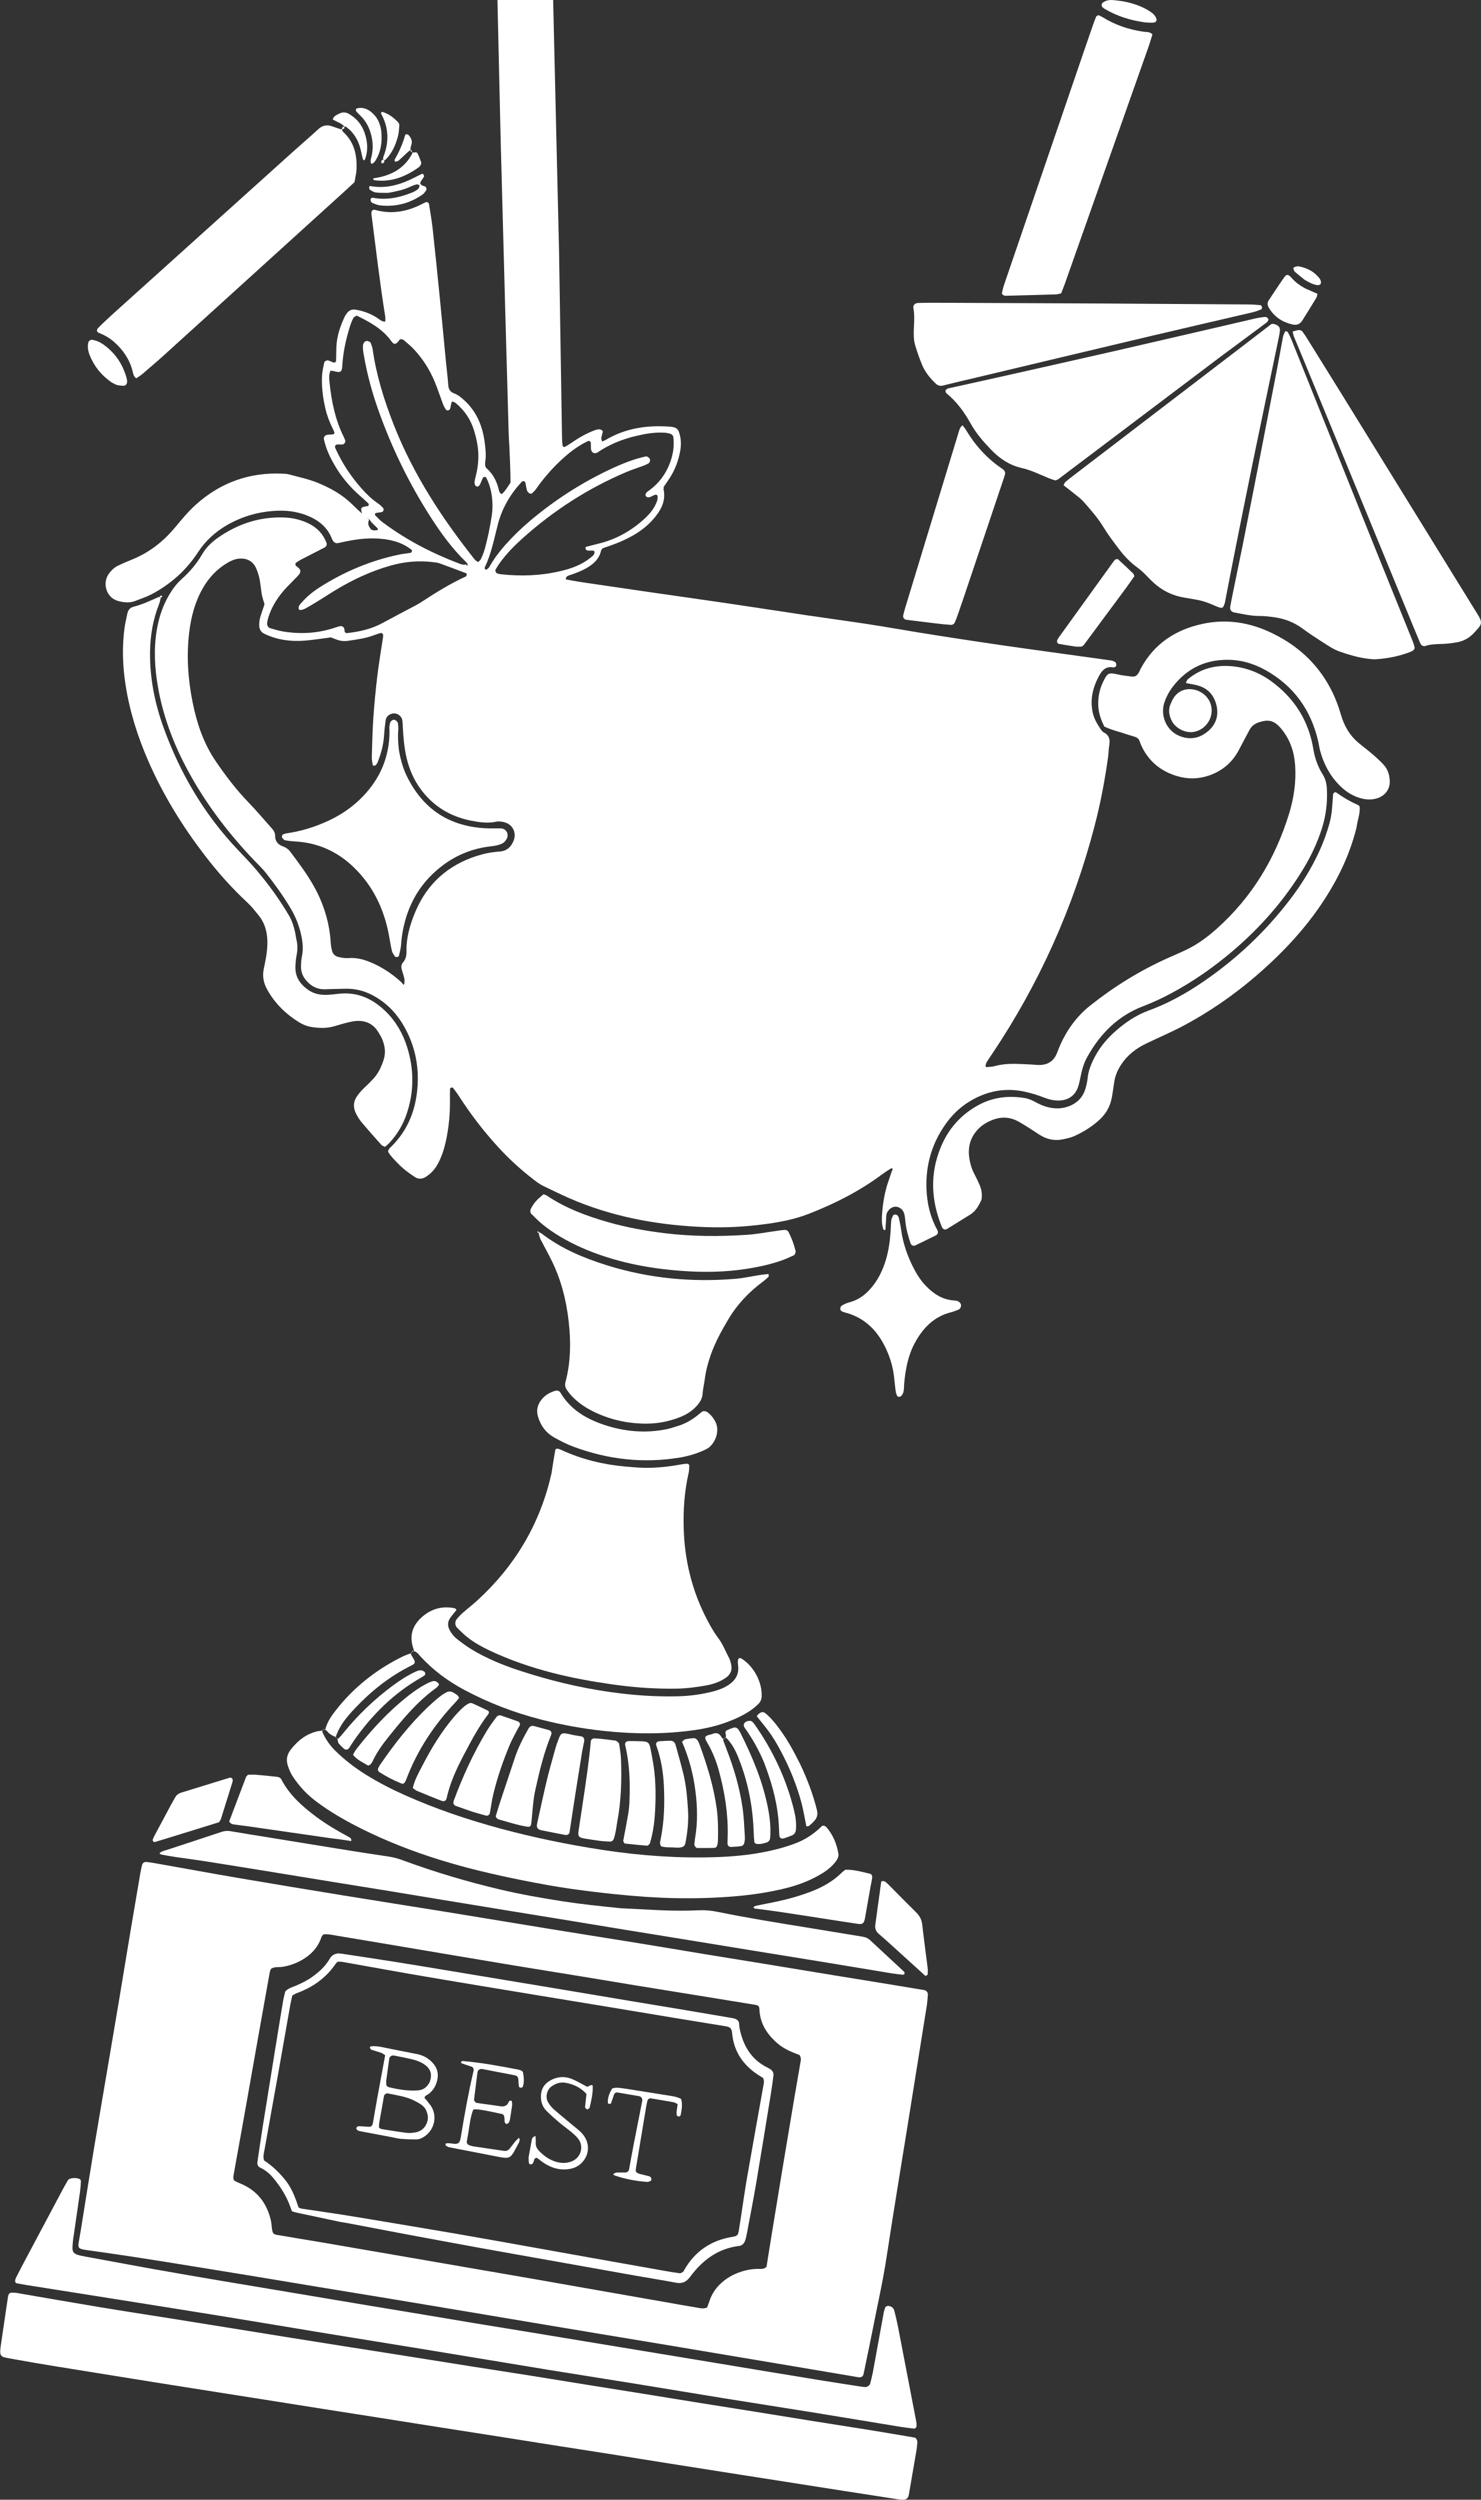 <?xml version="1.0" encoding="UTF-8" standalone="no"?>
<!-- Created with Inkscape (http://www.inkscape.org/) -->

<svg
   version="1.1"
   id="svg1"
   width="799.31"
   height="1348.759"
   viewBox="0 0 799.31 1348.759"
   xmlns="http://www.w3.org/2000/svg"
   xmlns:svg="http://www.w3.org/2000/svg">
  <rect x="0" y="0" width="799.31" height="1348.759" fill="#333333" stroke="none"/>
  <defs
     id="defs1">
    <clipPath
       clipPathUnits="userSpaceOnUse"
       id="clipPath105">
      <path
         d="M 0,1080 H 1080 V 0 H 0 Z"
         transform="translate(-686.586,-594.495)"
         id="path105" />
    </clipPath>
    <clipPath
       clipPathUnits="userSpaceOnUse"
       id="clipPath107">
      <path
         d="M 0,1080 H 1080 V 0 H 0 Z"
         transform="translate(-603.929,-198.997)"
         id="path107" />
    </clipPath>
    <clipPath
       clipPathUnits="userSpaceOnUse"
       id="clipPath109">
      <path
         d="M 0,1080 H 1080 V 0 H 0 Z"
         transform="translate(-641.456,-43.111)"
         id="path109" />
    </clipPath>
    <clipPath
       clipPathUnits="userSpaceOnUse"
       id="clipPath111">
      <path
         d="M 0,1080 H 1080 V 0 H 0 Z"
         transform="translate(-511.787,-432.356)"
         id="path111" />
    </clipPath>
    <clipPath
       clipPathUnits="userSpaceOnUse"
       id="clipPath113">
      <path
         d="M 0,1080 H 1080 V 0 H 0 Z"
         transform="translate(-480.476,-86.521)"
         id="path113" />
    </clipPath>
    <clipPath
       clipPathUnits="userSpaceOnUse"
       id="clipPath115">
      <path
         d="M 0,1080 H 1080 V 0 H 0 Z"
         transform="translate(-772.762,-783.958)"
         id="path115" />
    </clipPath>
    <clipPath
       clipPathUnits="userSpaceOnUse"
       id="clipPath117">
      <path
         d="M 0,1080 H 1080 V 0 H 0 Z"
         transform="translate(-791.303,-806.196)"
         id="path117" />
    </clipPath>
    <clipPath
       clipPathUnits="userSpaceOnUse"
       id="clipPath119">
      <path
         d="M 0,1080 H 1080 V 0 H 0 Z"
         transform="translate(-418.953,-326.725)"
         id="path119" />
    </clipPath>
    <clipPath
       clipPathUnits="userSpaceOnUse"
       id="clipPath121">
      <path
         d="M 0,1080 H 1080 V 0 H 0 Z"
         transform="translate(-506.475,-528.004)"
         id="path121" />
    </clipPath>
    <clipPath
       clipPathUnits="userSpaceOnUse"
       id="clipPath123">
      <path
         d="M 0,1080 H 1080 V 0 H 0 Z"
         transform="translate(-640.942,-241.095)"
         id="path123" />
    </clipPath>
    <clipPath
       clipPathUnits="userSpaceOnUse"
       id="clipPath125">
      <path
         d="M 0,1080 H 1080 V 0 H 0 Z"
         transform="translate(-782.201,-882.246)"
         id="path125" />
    </clipPath>
    <clipPath
       clipPathUnits="userSpaceOnUse"
       id="clipPath127">
      <path
         d="M 0,1080 H 1080 V 0 H 0 Z"
         transform="translate(-426.715,-974.428)"
         id="path127" />
    </clipPath>
    <clipPath
       clipPathUnits="userSpaceOnUse"
       id="clipPath129">
      <path
         d="M 0,1080 H 1080 V 0 H 0 Z"
         transform="translate(-353.325,-784.764)"
         id="path129" />
    </clipPath>
    <clipPath
       clipPathUnits="userSpaceOnUse"
       id="clipPath131">
      <path
         d="M 0,1080 H 1080 V 0 H 0 Z"
         transform="translate(-837.352,-691.795)"
         id="path131" />
    </clipPath>
    <clipPath
       clipPathUnits="userSpaceOnUse"
       id="clipPath133">
      <path
         d="M 0,1080 H 1080 V 0 H 0 Z"
         transform="translate(-753.431,-1008.507)"
         id="path133" />
    </clipPath>
    <clipPath
       clipPathUnits="userSpaceOnUse"
       id="clipPath135">
      <path
         d="M 0,1080 H 1080 V 0 H 0 Z"
         transform="translate(-678.409,-872.725)"
         id="path135" />
    </clipPath>
    <clipPath
       clipPathUnits="userSpaceOnUse"
       id="clipPath137">
      <path
         d="M 0,1080 H 1080 V 0 H 0 Z"
         transform="translate(-454.979,-358.088)"
         id="path137" />
    </clipPath>
    <clipPath
       clipPathUnits="userSpaceOnUse"
       id="clipPath139">
      <path
         d="M 0,1080 H 1080 V 0 H 0 Z"
         transform="translate(-831.584,-866.798)"
         id="path139" />
    </clipPath>
    <clipPath
       clipPathUnits="userSpaceOnUse"
       id="clipPath141">
      <path
         d="M 0,1080 H 1080 V 0 H 0 Z"
         transform="translate(-681.477,-794.174)"
         id="path141" />
    </clipPath>
    <clipPath
       clipPathUnits="userSpaceOnUse"
       id="clipPath143">
      <path
         d="M 0,1080 H 1080 V 0 H 0 Z"
         transform="translate(-523.432,-521.887)"
         id="path143" />
    </clipPath>
    <clipPath
       clipPathUnits="userSpaceOnUse"
       id="clipPath145">
      <path
         d="M 0,1080 H 1080 V 0 H 0 Z"
         transform="translate(-628.626,-498.006)"
         id="path145" />
    </clipPath>
    <clipPath
       clipPathUnits="userSpaceOnUse"
       id="clipPath147">
      <path
         d="M 0,1080 H 1080 V 0 H 0 Z"
         transform="translate(-563.935,-450.047)"
         id="path147" />
    </clipPath>
    <clipPath
       clipPathUnits="userSpaceOnUse"
       id="clipPath149">
      <path
         d="M 0,1080 H 1080 V 0 H 0 Z"
         transform="translate(-416.605,-291.201)"
         id="path149" />
    </clipPath>
    <clipPath
       clipPathUnits="userSpaceOnUse"
       id="clipPath151">
      <path
         d="M 0,1080 H 1080 V 0 H 0 Z"
         transform="translate(-537.571,-322.272)"
         id="path151" />
    </clipPath>
    <clipPath
       clipPathUnits="userSpaceOnUse"
       id="clipPath153">
      <path
         d="M 0,1080 H 1080 V 0 H 0 Z"
         transform="translate(-594.312,-255.479)"
         id="path153" />
    </clipPath>
    <clipPath
       clipPathUnits="userSpaceOnUse"
       id="clipPath155">
      <path
         d="M 0,1080 H 1080 V 0 H 0 Z"
         transform="translate(-472.34,-332.26)"
         id="path155" />
    </clipPath>
    <clipPath
       clipPathUnits="userSpaceOnUse"
       id="clipPath157">
      <path
         d="M 0,1080 H 1080 V 0 H 0 Z"
         transform="translate(-479.593,-293.484)"
         id="path157" />
    </clipPath>
    <clipPath
       clipPathUnits="userSpaceOnUse"
       id="clipPath159">
      <path
         d="M 0,1080 H 1080 V 0 H 0 Z"
         transform="translate(-523.917,-318)"
         id="path159" />
    </clipPath>
    <clipPath
       clipPathUnits="userSpaceOnUse"
       id="clipPath161">
      <path
         d="M 0,1080 H 1080 V 0 H 0 Z"
         transform="translate(-490.936,-298.161)"
         id="path161" />
    </clipPath>
    <clipPath
       clipPathUnits="userSpaceOnUse"
       id="clipPath163">
      <path
         d="M 0,1080 H 1080 V 0 H 0 Z"
         transform="translate(-551.275,-280.563)"
         id="path163" />
    </clipPath>
    <clipPath
       clipPathUnits="userSpaceOnUse"
       id="clipPath165">
      <path
         d="M 0,1080 H 1080 V 0 H 0 Z"
         transform="translate(-351.366,-284.902)"
         id="path165" />
    </clipPath>
    <clipPath
       clipPathUnits="userSpaceOnUse"
       id="clipPath167">
      <path
         d="M 0,1080 H 1080 V 0 H 0 Z"
         transform="translate(-648.055,-263.875)"
         id="path167" />
    </clipPath>
    <clipPath
       clipPathUnits="userSpaceOnUse"
       id="clipPath169">
      <path
         d="M 0,1080 H 1080 V 0 H 0 Z"
         transform="translate(-744.294,-789.062)"
         id="path169" />
    </clipPath>
    <clipPath
       clipPathUnits="userSpaceOnUse"
       id="clipPath171">
      <path
         d="M 0,1080 H 1080 V 0 H 0 Z"
         transform="translate(-561.832,-279.005)"
         id="path171" />
    </clipPath>
    <clipPath
       clipPathUnits="userSpaceOnUse"
       id="clipPath173">
      <path
         d="M 0,1080 H 1080 V 0 H 0 Z"
         transform="translate(-461.961,-336.346)"
         id="path173" />
    </clipPath>
    <clipPath
       clipPathUnits="userSpaceOnUse"
       id="clipPath175">
      <path
         d="M 0,1080 H 1080 V 0 H 0 Z"
         transform="translate(-578.878,-282.164)"
         id="path175" />
    </clipPath>
    <clipPath
       clipPathUnits="userSpaceOnUse"
       id="clipPath177">
      <path
         d="M 0,1080 H 1080 V 0 H 0 Z"
         transform="translate(-581.745,-323.453)"
         id="path177" />
    </clipPath>
    <clipPath
       clipPathUnits="userSpaceOnUse"
       id="clipPath179">
      <path
         d="M 0,1080 H 1080 V 0 H 0 Z"
         transform="translate(-581.822,-323.382)"
         id="path179" />
    </clipPath>
    <clipPath
       clipPathUnits="userSpaceOnUse"
       id="clipPath181">
      <path
         d="M 0,1080 H 1080 V 0 H 0 Z"
         transform="translate(-597.491,-313.547)"
         id="path181" />
    </clipPath>
    <clipPath
       clipPathUnits="userSpaceOnUse"
       id="clipPath183">
      <path
         d="M 0,1080 H 1080 V 0 H 0 Z"
         transform="translate(-434.757,-321.662)"
         id="path183" />
    </clipPath>
    <clipPath
       clipPathUnits="userSpaceOnUse"
       id="clipPath185">
      <path
         d="M 0,1080 H 1080 V 0 H 0 Z"
         transform="translate(-424.387,-323.292)"
         id="path185" />
    </clipPath>
    <clipPath
       clipPathUnits="userSpaceOnUse"
       id="clipPath187">
      <path
         d="M 0,1080 H 1080 V 0 H 0 Z"
         transform="translate(-612.137,-312.807)"
         id="path187" />
    </clipPath>
    <clipPath
       clipPathUnits="userSpaceOnUse"
       id="clipPath189">
      <path
         d="M 0,1080 H 1080 V 0 H 0 Z"
         transform="translate(-816.355,-910.079)"
         id="path189" />
    </clipPath>
    <clipPath
       clipPathUnits="userSpaceOnUse"
       id="clipPath191">
      <path
         d="M 0,1080 H 1080 V 0 H 0 Z"
         transform="translate(-761.817,-741.107)"
         id="path191" />
    </clipPath>
    <clipPath
       clipPathUnits="userSpaceOnUse"
       id="clipPath193">
      <path
         d="M 0,1080 H 1080 V 0 H 0 Z"
         transform="translate(-424.315,-323.241)"
         id="path193" />
    </clipPath>
    <clipPath
       clipPathUnits="userSpaceOnUse"
       id="clipPath195">
      <path
         d="M 0,1080 H 1080 V 0 H 0 Z"
         transform="translate(-333.446,-871.924)"
         id="path195" />
    </clipPath>
    <clipPath
       clipPathUnits="userSpaceOnUse"
       id="clipPath197">
      <path
         d="M 0,1080 H 1080 V 0 H 0 Z"
         transform="translate(-445.378,-948.63)"
         id="path197" />
    </clipPath>
    <clipPath
       clipPathUnits="userSpaceOnUse"
       id="clipPath199">
      <path
         d="M 0,1080 H 1080 V 0 H 0 Z"
         transform="translate(-742.673,-1026.178)"
         id="path199" />
    </clipPath>
    <clipPath
       clipPathUnits="userSpaceOnUse"
       id="clipPath203">
      <path
         d="M 0,1080 H 1080 V 0 H 0 Z"
         transform="translate(-426.718,-974.355)"
         id="path203" />
    </clipPath>
    <clipPath
       clipPathUnits="userSpaceOnUse"
       id="clipPath205">
      <path
         d="M 0,1080 H 1080 V 0 H 0 Z"
         transform="translate(-442.527,-974.102)"
         id="path205" />
    </clipPath>
    <clipPath
       clipPathUnits="userSpaceOnUse"
       id="clipPath207">
      <path
         d="M 0,1080 H 1080 V 0 H 0 Z"
         transform="translate(-443.317,-962.154)"
         id="path207" />
    </clipPath>
    <clipPath
       clipPathUnits="userSpaceOnUse"
       id="clipPath209">
      <path
         d="M 0,1080 H 1080 V 0 H 0 Z"
         transform="translate(-455.03,-965.122)"
         id="path209" />
    </clipPath>
    <clipPath
       clipPathUnits="userSpaceOnUse"
       id="clipPath211">
      <path
         d="M 0,1080 H 1080 V 0 H 0 Z"
         transform="translate(-816.39,-913.433)"
         id="path211" />
    </clipPath>
    <clipPath
       clipPathUnits="userSpaceOnUse"
       id="clipPath213">
      <path
         d="M 0,1080 H 1080 V 0 H 0 Z"
         transform="translate(-455.061,-965.163)"
         id="path213" />
    </clipPath>
    <clipPath
       clipPathUnits="userSpaceOnUse"
       id="clipPath215">
      <path
         d="M 0,1080 H 1080 V 0 H 0 Z"
         transform="translate(-443.893,-961.657)"
         id="path215" />
    </clipPath>
    <clipPath
       clipPathUnits="userSpaceOnUse"
       id="clipPath217">
      <path
         d="M 0,1080 H 1080 V 0 H 0 Z"
         transform="translate(-506.539,-528.108)"
         id="path217" />
    </clipPath>
    <clipPath
       clipPathUnits="userSpaceOnUse"
       id="clipPath219">
      <path
         d="M 0,1080 H 1080 V 0 H 0 Z"
         transform="translate(-352.866,-785.219)"
         id="path219" />
    </clipPath>
    <clipPath
       clipPathUnits="userSpaceOnUse"
       id="clipPath221">
      <path
         d="M 0,1080 H 1080 V 0 H 0 Z"
         transform="translate(-449.756,-722.961)"
         id="path221" />
    </clipPath>
    <clipPath
       clipPathUnits="userSpaceOnUse"
       id="clipPath223">
      <path
         d="M 0,1080 H 1080 V 0 H 0 Z"
         transform="translate(-472.185,-122.863)"
         id="path223" />
    </clipPath>
    <clipPath
       clipPathUnits="userSpaceOnUse"
       id="clipPath225">
      <path
         d="M 0,1080 H 1080 V 0 H 0 Z"
         transform="translate(-462.138,-183.94)"
         id="path225" />
    </clipPath>
    <clipPath
       clipPathUnits="userSpaceOnUse"
       id="clipPath227">
      <path
         d="M 0,1080 H 1080 V 0 H 0 Z"
         transform="translate(-475.292,-192.65)"
         id="path227" />
    </clipPath>
    <clipPath
       clipPathUnits="userSpaceOnUse"
       id="clipPath229">
      <path
         d="M 0,1080 H 1080 V 0 H 0 Z"
         transform="translate(-502.233,-153.734)"
         id="path229" />
    </clipPath>
    <clipPath
       clipPathUnits="userSpaceOnUse"
       id="clipPath231">
      <path
         d="M 0,1080 H 1080 V 0 H 0 Z"
         transform="translate(-541.789,-181.391)"
         id="path231" />
    </clipPath>
  </defs>
  <g
     id="layer-MC0"
     style="display:none"
     transform="translate(-1844.345,-71.094)">
    <path
       id="path103"
       d="M 0,0 H 1080 V 1080 H 0 Z"
       style="fill:#d2451e;fill-opacity:1;fill-rule:nonzero;stroke:none"
       transform="matrix(1.333,0,0,-1.333,1460,1440)" />
  </g>
  <g
     id="layer-MC1"
     transform="translate(-1844.345,-71.094)">
    <path
       id="path104"
       d="m 0,0 -0.292,0.118 c 0,0 0.077,-0.289 0.292,-0.118 m -216.167,-6.425 -0.245,0.129 c 0,0 0.046,-0.29 0.245,-0.129 m 57.956,213.928 c 0.098,0.145 0.222,0.278 0.289,0.436 0.407,0.958 0.232,1.45 -0.543,1.492 -0.52,0.028 -1.044,-0.042 -1.564,-0.016 -0.332,0.017 -0.732,0.036 -0.967,0.223 -0.228,0.181 -0.315,0.571 -0.398,0.886 -0.03,0.112 0.106,0.372 0.21,0.4 1.669,0.447 3.341,0.884 5.02,1.291 7.296,1.767 13.601,5.348 19.055,10.455 2.059,1.928 3.762,4.141 4.72,6.83 0.226,0.632 0.24,1.362 0.223,2.044 -0.005,0.189 -0.492,0.543 -0.727,0.518 -1.204,-0.123 -2.106,-1.303 -3.421,-1.043 -0.273,0.054 -0.521,0.37 -0.719,0.614 -0.086,0.106 -0.05,0.346 -0.011,0.511 0.219,0.945 1.055,1.333 1.734,1.842 3.581,2.685 6.187,6.11 7.869,10.252 1.471,3.622 2.131,7.368 1.624,11.263 -0.054,0.415 -0.542,0.947 -0.951,1.104 -0.797,0.307 -1.675,0.489 -2.531,0.544 -4.05,0.256 -8.004,-0.444 -11.912,-1.392 -5.467,-1.325 -10.611,-3.423 -15.296,-6.594 -1.173,-0.793 -2.482,-0.076 -2.641,1.368 -0.056,0.517 -0.025,1.044 -0.038,1.566 -0.009,0.347 -0.016,0.694 -0.042,1.04 -0.035,0.477 -0.704,0.837 -1.151,0.623 -4.301,-2.057 -7.994,-4.967 -11.419,-8.232 -3.548,-3.382 -6.733,-7.081 -9.549,-11.099 -0.491,-0.7 -1.114,-1.323 -1.756,-1.891 -0.177,-0.156 -0.731,-0.103 -0.959,0.063 -0.403,0.295 -0.855,0.701 -0.991,1.149 -0.3,0.991 -0.389,2.044 -0.625,3.058 -0.063,0.272 -0.308,0.646 -0.534,0.7 -0.293,0.069 -0.765,-0.029 -0.963,-0.24 -4.609,-4.932 -7.955,-10.655 -9.654,-17.154 -1.544,-5.902 -2.641,-11.916 -5.315,-17.468 -0.066,-0.139 -0.051,-0.349 0,-0.503 0.052,-0.158 0.166,-0.335 0.304,-0.412 0.114,-0.064 0.353,-0.055 0.449,0.026 0.387,0.325 0.851,0.628 1.089,1.051 1.805,3.213 3.999,6.141 6.44,8.887 3.135,3.53 6.524,6.806 10.132,9.848 9.659,8.141 20.174,14.961 31.573,20.414 3.466,1.658 6.989,3.179 10.645,4.366 1.489,0.483 3.02,0.838 4.539,1.222 0.497,0.126 1.422,-0.502 1.647,-1.047 0.256,-0.623 -0.03,-1.518 -0.607,-1.81 -0.617,-0.313 -1.233,-0.641 -1.879,-0.882 -2.288,-0.853 -4.632,-1.57 -6.878,-2.521 -15.737,-6.662 -29.894,-15.813 -42.569,-27.258 -3.243,-2.928 -6.27,-6.077 -8.838,-9.632 -0.61,-0.844 -1.134,-1.751 -1.673,-2.645 -0.315,-0.525 0.208,-1.495 0.844,-1.63 0.339,-0.073 0.672,-0.199 1.014,-0.238 8.222,-0.933 16.402,-0.666 24.457,1.255 4.591,1.094 9.072,2.599 13.244,6.366 M -235.045,33.648 c 0.07,-0.003 0.14,-0.005 0.209,-0.008 -0.145,-0.089 -0.29,-0.178 0.118,0.54 0.008,0.686 0.139,1.399 -0.002,2.053 -0.256,1.191 -0.691,2.342 -1.019,3.519 -0.291,1.045 -0.305,2.055 0.471,2.948 1.09,1.253 1.459,2.748 1.422,4.376 -0.132,5.714 1.455,11.102 3.631,16.248 4.761,11.259 13.13,18.74 24.77,22.493 2.995,0.966 6.084,1.576 9.236,1.781 2.978,0.193 4.796,1.892 5.791,4.556 1.2,3.214 -0.552,6.536 -3.884,7.336 -0.999,0.24 -2.123,0.431 -3.098,0.219 -3.521,-0.767 -6.964,-0.259 -10.392,0.423 -8.398,1.67 -15.259,5.856 -20.345,12.791 -2.717,3.705 -4.513,7.849 -5.603,12.316 -1.083,4.438 -1.394,8.96 -1.634,13.496 -0.037,0.693 -0.056,1.393 -0.169,2.076 -0.256,1.54 -1.821,2.768 -3.386,2.713 -1.691,-0.06 -3.137,-1.167 -3.36,-2.754 -0.291,-2.073 -0.521,-4.16 -0.65,-6.248 -0.228,-3.707 -1.193,-7.225 -2.539,-10.655 -0.187,-0.476 -0.49,-0.944 -0.852,-1.301 -0.196,-0.194 -0.63,-0.178 -0.958,-0.186 -0.088,-0.002 -0.245,0.245 -0.264,0.392 -0.135,1.025 -0.368,2.057 -0.338,3.08 0.154,5.239 0.251,10.484 0.612,15.71 0.396,5.747 0.947,11.488 1.634,17.207 0.624,5.198 1.523,10.363 2.297,15.543 0.026,0.171 0.013,0.348 0.033,0.521 0.105,0.873 -0.396,1.403 -1.129,1.182 -0.669,-0.201 -1.352,-0.368 -1.999,-0.626 -3.604,-1.443 -7.408,-1.96 -11.214,-2.499 -1.425,-0.201 -2.792,-0.05 -4.131,0.387 -0.988,0.323 -1.94,0.753 -2.62,1.022 -3.743,-0.474 -7.188,-1.05 -10.657,-1.316 -5.651,-0.435 -11.155,0.262 -16.33,2.776 -1.411,0.686 -2.032,1.816 -2.077,3.347 -0.042,1.416 0.176,2.781 0.637,4.117 0.512,1.482 0.999,2.972 1.506,4.483 -0.343,1.178 -0.746,2.331 -1.003,3.517 -0.258,1.192 -0.367,2.417 -0.547,3.626 -0.18,1.21 -0.276,2.441 -0.575,3.621 -0.342,1.346 -0.752,2.698 -1.336,3.954 -1.284,2.758 -3.761,4.018 -6.85,3.741 -1.615,-0.144 -3.06,-0.754 -4.421,-1.532 -4.348,-2.485 -7.689,-6.002 -10.186,-10.318 -3.204,-5.536 -4.789,-11.583 -5.561,-17.882 -1.158,-9.459 -0.535,-18.854 1.314,-28.151 1.711,-8.604 4.414,-16.805 9.472,-24.205 3.96,-5.793 8.137,-11.325 13.016,-16.368 3.397,-3.511 6.536,-7.272 9.794,-10.917 0.719,-0.804 1.192,-1.679 1.179,-2.812 -0.024,-2.216 1.219,-3.622 3.19,-4.306 1.223,-0.425 2.147,-1.082 2.906,-2.093 3.984,-5.308 7.972,-10.594 10.952,-16.585 3.051,-6.134 5.044,-13.066 5.434,-20.011 0.067,-1.209 0.271,-2.429 0.575,-3.601 0.33,-1.268 1.278,-2.152 2.516,-2.442 1.345,-0.315 2.775,-0.563 4.138,-0.456 3.816,0.299 7.256,-0.87 10.593,-2.447 3.81,-1.8 7.28,-4.143 10.414,-6.972 0.527,-0.476 0.975,-0.991 1.269,-1.419 m 25.583,170.412 c -0.07,-0.15 -0.24,-0.363 -0.193,-0.439 0.272,-0.432 0.487,-0.374 0.57,0.132 0.027,0.163 0.045,0.327 -0.518,0.908 -5.701,5.496 -10.315,11.855 -14.565,18.487 -8.613,13.442 -15.552,27.714 -20.926,42.741 -2.591,7.247 -4.626,14.653 -5.952,22.245 -0.271,1.548 -0.596,3.086 -0.365,4.676 0.088,0.608 0.681,1.306 1.327,1.453 0.529,0.121 1.614,-0.349 1.775,-0.818 0.282,-0.821 0.638,-1.641 0.758,-2.49 1.506,-10.618 4.679,-20.77 8.593,-30.708 7.89,-20.033 19.534,-37.815 32.858,-54.579 0.304,-0.381 0.843,-0.575 1.317,-0.885 0.383,0.421 0.839,0.744 1.047,1.184 0.521,1.102 1.024,2.229 1.368,3.396 1.385,4.697 2.33,9.499 3.072,14.331 0.289,1.886 0.332,3.844 0.208,5.751 -0.217,3.322 -0.923,6.558 -2.498,9.542 -0.069,0.13 -0.268,0.292 -0.384,0.276 -0.308,-0.043 -0.773,-0.088 -0.875,-0.287 -0.472,-0.924 -0.816,-1.913 -1.264,-2.85 -0.139,-0.29 -0.448,-0.511 -0.712,-0.722 -0.11,-0.087 -0.344,-0.138 -0.456,-0.08 -0.282,0.146 -0.647,0.307 -0.766,0.562 -0.478,1.018 -0.157,2.053 0.106,3.06 0.8,3.06 1.266,6.196 1.191,9.328 -0.079,3.31 -0.757,6.57 -1.739,9.772 -1.38,4.492 -3.883,8.172 -7.468,11.147 -0.374,0.31 -0.927,0.405 -1.489,0.639 -0.164,-0.568 -0.32,-1.04 -0.434,-1.522 -0.119,-0.505 -0.129,-1.049 -0.322,-1.521 -0.11,-0.269 -0.464,-0.536 -0.755,-0.604 -0.272,-0.063 -0.754,0.041 -0.884,0.24 -0.468,0.72 -0.909,1.48 -1.212,2.28 -1.115,2.939 -2.079,5.937 -3.267,8.844 -2.001,4.891 -4.782,9.327 -8.38,13.206 -1.301,1.402 -2.784,2.643 -4.248,3.88 -0.342,0.289 -0.953,0.366 -1.429,0.34 -0.231,-0.012 -0.437,-0.488 -0.653,-0.754 -1.132,-1.386 -1.906,-1.486 -2.851,-0.155 -3.584,5.049 -8.769,7.861 -14.136,10.485 -0.537,-0.372 -1.134,-0.571 -1.338,-0.97 -0.553,-1.081 -1.017,-2.224 -1.378,-3.385 -1.611,-5.187 -2.791,-10.457 -3.098,-15.907 -0.148,-2.632 -0.733,-2.959 -3.28,-2.251 -0.481,0.134 -0.993,0.155 -1.482,0.227 -0.741,-1.577 -0.573,-3.177 -0.416,-4.702 0.793,-7.681 2.291,-15.191 5.795,-22.171 0.233,-0.464 0.397,-0.963 0.58,-1.451 0.186,-0.495 -0.466,-1.53 -1.041,-1.567 -0.692,-0.045 -1.391,0.013 -2.087,0.006 -0.793,-0.008 -1.24,-0.702 -0.926,-1.407 2.652,-5.953 6.19,-11.338 10.489,-16.222 2.081,-2.365 4.332,-4.555 6.961,-6.335 0.711,-0.482 1.341,-1.103 1.931,-1.733 0.191,-0.204 0.244,-0.67 0.162,-0.96 -0.078,-0.277 -0.38,-0.63 -0.643,-0.689 -0.845,-0.19 -1.726,-0.223 -2.571,-0.411 -0.144,-0.032 -0.344,-0.694 -0.243,-0.797 0.967,-0.995 1.911,-2.04 3.014,-2.868 9.571,-7.187 20.098,-12.616 31.263,-16.851 0.641,-0.243 1.358,-0.396 2.038,-0.391 0.465,0.004 0.928,0.356 0.821,0.344 m -42.207,19.912 c -0.112,0.331 -0.255,0.655 -0.331,0.994 -0.397,1.771 -0.249,1.975 1.695,2.38 0.336,0.07 0.772,-0.003 0.993,0.187 0.182,0.157 0.272,0.764 0.135,0.897 -1.12,1.085 -2.293,2.117 -3.469,3.145 -5.472,4.787 -9.724,10.494 -12.722,17.107 -0.786,1.735 -1.344,3.59 -1.837,5.436 -0.282,1.055 0.013,2.214 2.018,2.25 2.553,0.046 2.606,0.171 1.395,2.636 -1.238,2.52 -2.243,5.119 -2.873,7.854 -1.024,4.444 -1.618,8.947 -1.359,13.509 0.098,1.726 0.543,3.434 0.874,5.142 0.112,0.58 1.102,1.067 1.692,0.865 0.654,-0.224 1.281,-0.53 1.933,-0.762 0.575,-0.205 1.166,0.117 1.179,0.623 0.045,1.743 0.078,3.487 0.112,5.231 0.088,4.458 1.479,8.572 3.324,12.563 0.218,0.471 0.526,0.905 0.828,1.331 0.877,1.238 2.023,1.848 3.591,1.595 3.146,-0.508 6.066,-1.574 8.753,-3.31 0.995,-0.643 1.88,-1.582 3.303,-1.539 0,0.713 0.094,1.416 -0.014,2.085 -2.226,13.796 -3.805,27.68 -5.596,41.534 -0.023,0.171 0.024,0.349 0.014,0.522 -0.037,0.714 0.666,1.311 1.4,1.103 6.762,-1.913 13.125,-0.739 19.235,2.449 0.462,0.241 0.941,0.451 1.416,0.665 0.395,0.177 1.161,-0.207 1.23,-0.652 0.507,-3.273 1.112,-6.536 1.473,-9.825 1.027,-9.376 1.978,-18.759 2.913,-28.144 0.865,-8.69 1.665,-17.387 2.507,-26.08 0.303,-3.129 0.72,-6.249 0.935,-9.384 0.124,-1.806 0.853,-2.793 2.599,-3.418 1.265,-0.453 2.406,-1.404 3.447,-2.312 5.118,-4.463 7.693,-10.281 8.621,-16.878 0.387,-2.757 0.733,-5.544 0.308,-8.352 -0.102,-0.674 -0.015,-1.377 -0.015,-1.708 0.245,-0.515 0.279,-0.717 0.399,-0.82 2.753,-2.38 4.313,-5.432 5.111,-8.935 0.147,-0.644 0.369,-1.312 1.207,-1.672 1.41,1.253 2.357,2.923 3.522,4.651 -0.02,4.763 -0.241,9.645 -0.461,14.528 -0.087,1.919 -0.236,3.837 -0.291,5.758 -0.479,16.765 -0.952,33.53 -1.408,50.296 -0.566,20.783 -1.114,41.566 -1.671,62.349 -0.023,0.873 -0.062,1.746 -0.082,2.619 -0.489,21.309 -0.964,42.619 -1.472,63.927 -0.179,7.511 -0.455,15.018 -0.649,22.528 -0.04,1.553 -0.323,3.14 0.306,4.628 0.702,0.34 1.363,0.244 2.037,-0.02 4.333,-1.693 8.846,-1.961 13.412,-1.548 1.729,0.156 3.433,0.597 5.148,0.909 0.645,0.117 1.529,-0.446 1.576,-1.027 0.083,-1.043 0.183,-2.086 0.208,-3.131 0.418,-17.816 0.82,-35.632 1.236,-53.447 0.53,-22.706 1.069,-45.412 1.604,-68.118 0.058,-2.446 0.131,-4.891 0.17,-7.336 0.398,-24.981 0.789,-49.962 1.193,-74.942 0.017,-1.043 0.1,-2.09 0.254,-3.12 0.028,-0.187 0.655,-0.505 0.825,-0.416 0.919,0.482 1.803,1.041 2.659,1.632 3.031,2.09 6.193,3.931 9.668,5.188 0.826,0.299 1.695,0.501 2.536,0.097 0.258,-0.124 0.595,-0.521 0.56,-0.739 -0.135,-0.843 -0.48,-1.655 -0.596,-2.499 -0.062,-0.449 0.183,-0.94 0.305,-1.478 0.593,0.263 1.095,0.429 1.539,0.692 7.972,4.722 16.659,5.984 25.741,5.343 0.522,-0.037 1.045,-0.104 1.558,-0.206 1.103,-0.218 1.887,-0.832 2.27,-1.919 0.893,-2.535 1.002,-5.117 0.521,-7.749 -0.731,-4.002 -2.14,-7.733 -4.376,-11.139 -0.764,-1.163 -1.57,-2.299 -2.279,-3.335 -0.026,-0.503 -0.117,-0.861 -0.05,-1.186 0.809,-3.912 -0.552,-7.235 -2.839,-10.267 -2.339,-3.101 -5.21,-5.63 -8.536,-7.648 -3.301,-2.002 -6.815,-3.533 -10.449,-4.806 -0.983,-0.344 -1.972,-0.675 -2.842,-0.972 -0.286,-0.399 -0.597,-0.651 -0.663,-0.955 -0.676,-3.151 -2.745,-5.168 -5.37,-6.771 -2.405,-1.469 -5.033,-2.4 -7.683,-3.294 -0.66,-0.222 -1.21,-0.601 -1.217,-1.577 1.846,-0.338 3.719,-0.737 5.61,-1.018 9.325,-1.385 18.653,-2.751 27.983,-4.101 10.713,-1.55 21.434,-3.045 32.143,-4.622 10.536,-1.552 21.057,-3.2 31.591,-4.762 8.29,-1.23 16.599,-2.335 24.882,-3.602 6.903,-1.055 13.778,-2.283 20.671,-3.401 5.859,-0.949 11.722,-1.871 17.59,-2.767 6.04,-0.923 12.085,-1.82 18.133,-2.691 6.048,-0.871 12.103,-1.7 18.156,-2.538 7.955,-1.1 15.913,-2.18 23.864,-3.305 0.666,-0.094 1.384,-0.352 1.901,-0.757 0.303,-0.238 0.354,-0.925 0.327,-1.4 -0.013,-0.228 -0.449,-0.46 -0.728,-0.635 -0.13,-0.082 -0.348,-0.068 -0.515,-0.037 -2.947,0.541 -4.506,-1.176 -5.744,-3.476 -2.568,-4.77 -3.735,-9.747 -2.455,-15.149 0.534,-2.255 1.668,-4.203 3.349,-6.718 0.635,-0.689 0.749,-0.841 0.901,-0.912 2.252,-1.056 2.792,-2.84 2.377,-5.167 -0.276,-1.543 -0.252,-3.136 -0.466,-4.692 -1.31,-9.524 -3.102,-18.956 -5.534,-28.26 C 36.103,64.86 22.374,34.249 3.451,5.973 2.674,4.812 1.871,3.667 1.136,2.48 0.875,2.059 0.753,1.542 0.622,1.054 0.503,0.608 0.707,0.321 1.113,0.357 c 1.032,0.094 2.094,0.102 3.083,0.371 2.727,0.745 5.5,0.995 8.304,0.948 2.268,-0.039 4.534,-0.175 6.801,-0.279 1.219,-0.056 2.443,-0.252 3.653,-0.179 3.057,0.183 5.251,1.704 6.471,4.544 0.344,0.801 0.613,1.636 0.95,2.441 2.815,6.722 6.875,12.518 12.624,17.08 9.761,7.746 20.272,14.256 31.667,19.319 2.233,0.992 4.472,1.971 6.691,2.994 4.807,2.217 9.014,5.332 12.935,8.837 14.179,12.676 23.628,28.362 29.194,46.437 1.963,6.376 2.92,12.95 2.467,19.659 -0.374,5.547 -2.091,10.574 -5.724,14.896 -2.887,3.437 -5.207,3.678 -8.793,2.547 -1.749,-0.552 -3.111,-1.516 -3.976,-3.168 -1.375,-2.628 -2.815,-5.222 -4.172,-7.859 -2.601,-5.053 -6.567,-8.542 -11.904,-10.455 -4.424,-1.586 -8.933,-1.658 -13.394,-0.297 -6.307,1.923 -11.106,5.755 -14.05,11.745 -0.384,0.781 -0.7,1.6 -0.994,2.42 -0.324,0.906 -1,1.408 -1.85,1.701 -0.825,0.283 -1.685,0.462 -2.507,0.75 -3.29,1.153 -6.729,1.873 -9.893,3.392 -1.423,2.835 -2.434,5.76 -2.468,9 -0.033,3.214 0.574,6.251 1.991,9.123 1.716,3.475 2.088,3.894 6.07,2.946 1.693,-0.403 3.446,-0.562 5.179,-0.785 1.749,-0.224 2.426,0.168 3.338,1.846 0.249,0.46 0.422,0.961 0.672,1.421 5.461,10.05 14.117,15.69 25.094,18.037 9.781,2.092 19.159,0.521 28.042,-3.771 14.14,-6.831 23.512,-17.89 27.869,-32.975 1.315,-4.551 3.469,-8.335 7.034,-11.353 1.865,-1.58 3.845,-3.024 5.696,-4.619 1.582,-1.363 3.137,-2.778 4.554,-4.31 1.73,-1.87 2.423,-4.209 2.494,-6.735 0.082,-2.918 -1.593,-5.423 -4.317,-6.568 -2.183,-0.917 -4.415,-0.972 -6.679,-0.459 -3.505,0.795 -6.46,2.594 -9.013,5.08 -4.114,4.006 -6.718,8.884 -8.196,14.389 -0.316,1.178 -0.459,2.401 -0.728,3.593 -2.894,12.793 -9.897,22.582 -21.398,29 -5.124,2.86 -10.642,4.361 -16.566,4.147 -7.317,-0.264 -13.57,-2.905 -18.666,-8.226 -2.448,-2.555 -4.41,-5.365 -5.597,-8.748 -1.989,-5.667 0.869,-11.562 5.652,-13.678 4.005,-1.772 7.88,-1.372 11.358,1.301 3.483,2.678 5.005,6.3 4.064,10.636 -0.919,4.23 -3.438,7.209 -7.758,8.363 -1.499,0.4 -3.045,0.627 -4.698,0.959 0.296,0.609 0.402,1.199 0.754,1.496 5.088,4.28 11.062,5.859 17.569,5.329 6.048,-0.493 11.573,-2.645 16.45,-6.253 9.264,-6.854 14.98,-15.937 16.841,-27.367 0.597,-3.666 1.833,-7.116 3.802,-10.246 1.17,-1.859 1.578,-3.807 1.679,-5.939 0.259,-5.468 -0.382,-10.787 -2.069,-16.015 -1.781,-5.519 -4.193,-10.731 -7.164,-15.69 C 121.783,68.115 111.913,56.862 100.36,47.074 92.741,40.618 84.571,34.943 75.761,30.221 72.065,28.24 68.268,26.472 64.344,24.976 54.049,21.05 46.867,13.697 41.654,4.22 40.295,1.751 39.59,-0.958 39.041,-3.711 c -0.273,-1.367 -0.549,-2.749 -1.01,-4.058 -1.209,-3.426 -3.945,-5.285 -7.564,-5.405 -2.148,-0.07 -4.169,0.423 -6.129,1.187 -2.447,0.954 -4.935,1.727 -7.5,2.31 -8.284,1.881 -15.951,0.36 -23.083,-4.098 -3.749,-2.344 -6.844,-5.411 -9.388,-9.023 -5.526,-7.845 -8.055,-16.579 -7.68,-26.156 0.228,-5.84 1.493,-11.412 4.361,-16.565 0.514,-0.924 0.278,-1.819 -0.56,-2.237 -2.807,-1.4 -5.632,-2.764 -8.459,-4.123 -0.58,-0.279 -1.503,0.151 -1.724,0.772 -1.056,2.966 -1.853,5.993 -2.177,9.136 -0.107,1.036 -0.179,2.101 -0.487,3.084 -0.374,1.195 -1.174,2.122 -2.429,2.563 -2.37,0.832 -4.498,-1.422 -4.718,-2.992 -0.145,-1.035 -0.157,-2.088 -0.23,-3.133 -0.073,-1.041 -0.148,-2.082 -0.22,-3.097 -0.77,-0.209 -0.857,0.339 -0.975,0.746 -0.545,1.878 -0.491,3.802 -0.353,5.724 0.328,4.548 1.089,9.013 2.597,13.333 0.402,1.152 0.773,2.315 1.347,3.968 0.464,0.837 0.395,1.142 -0.035,1.17 -0.256,0.017 -0.53,-0.229 -0.796,-0.357 -1.013,-0.676 -2.06,-1.307 -3.035,-2.036 -9.168,-6.85 -19.264,-11.964 -29.897,-16.093 -6.077,-2.359 -12.437,-3.477 -18.854,-4.283 -7.465,-0.937 -14.97,-1.314 -22.494,-1.048 -17.939,0.632 -35.431,3.609 -52.156,10.315 -4.695,1.883 -9.245,4.133 -13.809,6.324 -1.401,0.672 -2.685,1.632 -3.925,2.586 -5.275,4.057 -10.166,8.539 -14.649,13.463 -5.779,6.345 -10.978,13.134 -15.616,20.356 -0.751,1.17 -1.606,2.272 -2.436,3.389 -0.061,0.082 -0.3,0.032 -0.456,0.044 -0.441,0.036 -0.703,-0.158 -0.714,-0.585 -0.031,-1.213 -0.08,-2.427 -0.054,-3.638 0.128,-5.966 -0.381,-11.87 -1.687,-17.696 -0.691,-3.078 -1.656,-6.063 -3.15,-8.858 -1.176,-2.202 -2.77,-3.99 -4.898,-5.343 -1.511,-0.961 -3.019,-0.996 -4.43,-0.09 -2.5,1.605 -4.864,3.411 -6.936,5.566 -1.448,1.506 -2.96,2.959 -3.937,4.717 0.156,1.078 0.869,1.607 1.473,2.211 6.761,6.757 9.892,15.074 10.479,24.469 0.538,8.596 -1.243,16.673 -5.545,24.159 -2.201,3.828 -4.977,7.178 -8.524,9.838 -4.451,3.338 -9.369,5.386 -15.036,5.268 -2.793,-0.058 -5.587,-0.105 -8.378,-0.208 -3.018,-0.111 -5.424,1.115 -7.393,3.299 -1.453,1.611 -2.321,3.51 -2.32,5.697 0,1.389 0.065,2.807 0.346,4.161 0.544,2.621 0.422,5.169 -0.075,7.791 -0.79,4.173 -2.238,8.025 -4.406,11.689 -3.036,5.129 -6.516,9.931 -10.198,14.592 -1.294,1.638 -2.843,3.076 -4.292,4.589 -11.552,12.056 -21.484,25.283 -29.023,40.23 -5.228,10.365 -8.948,21.24 -10.661,32.739 -1.166,7.824 -1.285,15.663 0.47,23.447 1.048,4.646 2.812,8.989 5.439,12.973 1.157,1.755 2.445,3.374 4.038,4.786 3.288,2.914 6.121,6.255 8.324,10.058 1.625,2.803 3.862,4.935 6.466,6.752 8.136,5.677 17.106,8.589 27.085,8.136 3.36,-0.153 6.572,-0.951 9.588,-2.415 3.437,-1.67 5.901,-4.292 7.252,-7.909 0.218,-0.582 -0.119,-1.452 -0.731,-1.767 -3.26,-1.672 -6.525,-3.334 -9.777,-5.021 -0.615,-0.319 -1.181,-0.733 -1.764,-1.111 -0.423,-0.274 -0.48,-0.992 -0.101,-1.33 0.515,-0.46 1.151,-0.834 1.523,-1.387 0.242,-0.361 0.284,-1.057 0.099,-1.457 -0.283,-0.613 -0.805,-1.133 -1.285,-1.635 -1.328,-1.389 -2.707,-2.73 -4.03,-4.124 -3.412,-3.595 -6.094,-7.643 -7.569,-12.418 -0.205,-0.663 -0.314,-1.357 -0.432,-2.043 -0.15,-0.868 0.379,-1.923 1.132,-2.137 1.677,-0.477 3.347,-1.024 5.059,-1.318 7.363,-1.262 14.614,-0.806 21.707,1.641 0.494,0.17 1.001,0.307 1.507,0.435 0.895,0.227 1.68,-0.274 1.895,-1.228 0.077,-0.337 -0.027,-0.741 0.119,-1.029 0.128,-0.253 0.512,-0.572 0.748,-0.546 5.061,0.56 9.979,1.611 14.515,4.091 4.443,2.429 8.947,4.744 13.415,7.127 0.923,0.492 1.829,1.027 2.704,1.601 5.697,3.74 11.49,7.307 17.699,10.156 0.202,0.093 0.262,0.565 0.318,0.873 0.021,0.119 -0.121,0.355 -0.24,0.401 -3.586,1.358 -7.168,2.725 -10.776,4.022 -0.805,0.29 -1.698,0.357 -2.558,0.467 -5.799,0.737 -11.494,0.226 -17.121,-1.349 -8.14,-2.277 -15.694,-5.847 -22.885,-10.23 -2.237,-1.364 -4.425,-2.81 -6.656,-4.183 -1.636,-1.007 -3.293,-1.981 -4.967,-2.923 -1.407,-0.791 -2.671,-0.884 -2.816,-0.281 -0.292,1.216 0.572,1.943 1.244,2.701 2.099,2.369 4.528,4.364 7.192,6.064 9.963,6.36 20.695,10.868 32.28,13.281 1.534,0.32 3.11,0.437 4.654,0.717 0.207,0.038 0.377,0.473 0.489,0.755 0.043,0.109 -0.083,0.354 -0.202,0.449 -3.995,3.192 -8.702,4.262 -13.664,4.566 -4.754,0.291 -9.409,-0.411 -14.036,-1.397 -0.851,-0.182 -1.701,-0.456 -2.559,-0.485 -0.441,-0.014 -1.025,0.313 -1.317,0.671 -0.427,0.524 -0.677,1.202 -0.956,1.836 -1.63,3.701 -4.447,6.203 -8.017,7.935 -4.345,2.108 -8.999,2.878 -13.753,2.696 -7.266,-0.279 -14.126,-2.186 -20.454,-5.85 -4.764,-2.758 -8.685,-6.355 -11.726,-11.006 -4.776,-7.306 -11.143,-12.955 -18.867,-17.01 -1.996,-1.048 -4.192,-1.713 -6.287,-2.576 -2.386,-0.985 -4.727,-0.736 -7.172,-0.082 -4.727,1.264 -6.522,7.154 -3.73,11.024 0.933,1.294 2.037,2.401 3.469,3.129 0.932,0.475 1.889,0.903 2.848,1.323 1.279,0.559 2.572,1.089 3.858,1.633 6.749,2.854 12.261,7.343 16.885,12.948 2.561,3.104 5.126,6.195 8.123,8.891 10.114,9.1 21.978,13.268 35.558,12.555 0.696,-0.037 1.412,-0.062 2.077,-0.246 3.868,-1.069 7.851,-1.868 11.551,-3.361 5.184,-2.092 10.101,-4.798 14.157,-8.795 1.238,-1.22 2.482,-2.434 4.275,-4.005 0.862,-0.649 1.172,-0.944 1.555,-1.519 0.468,-0.323 0.864,-0.365 1.011,-0.743 -0.582,-1.22 -0.36,-2.03 0.058,-2.824 0.698,-1.325 1.193,-1.567 2.98,-1.39 0.16,0.016 0.369,0.097 0.447,0.218 0.081,0.126 0.11,0.414 0.027,0.498 -0.847,0.856 -1.754,1.655 -2.572,2.536 -0.332,0.357 -0.488,0.878 -1.018,1.286 -0.573,0.196 -0.854,0.43 -1.45,0.755 -0.598,0.401 -0.881,0.709 -1.164,1.017"
       style="fill:#ffffff;fill-opacity:1;fill-rule:nonzero;stroke:none"
       transform="matrix(1.333,0,0,-1.333,2375.448,647.34)"
       clip-path="url(#clipPath105)" />
    <path
       id="path106"
       d="m 0,0 c -0.664,0.566 -1.358,1.103 -1.989,1.704 -3.673,3.501 -6.073,7.618 -6.283,12.833 -0.056,1.375 -0.403,1.643 -2.003,1.905 -8.444,1.386 -16.892,2.753 -25.339,4.122 -7.413,1.201 -14.829,2.382 -22.24,3.595 -7.41,1.213 -14.814,2.467 -22.224,3.68 -9.479,1.553 -18.966,3.057 -28.442,4.627 -11.542,1.913 -23.077,3.872 -34.615,5.814 -12.054,2.029 -24.105,4.076 -36.164,6.076 -1.869,0.31 -3.75,0.774 -5.533,0.538 -0.345,-0.454 -0.59,-0.701 -0.743,-0.996 -0.159,-0.305 -0.215,-0.663 -0.343,-0.987 -1.482,-3.744 -4.163,-6.415 -7.595,-8.377 -2.444,-1.397 -5.048,-2.336 -7.859,-2.769 -1.531,-0.235 -3.18,0.154 -4.67,-0.814 -0.153,-0.424 -0.401,-0.894 -0.49,-1.392 -1.427,-7.907 -2.839,-15.817 -4.242,-23.728 -1.953,-11.007 -3.886,-22.017 -5.847,-33.023 -1.501,-8.426 -3.037,-16.845 -4.544,-25.27 -0.091,-0.509 -0.122,-1.048 -0.059,-1.558 0.038,-0.306 0.241,-0.708 0.492,-0.85 0.755,-0.426 1.558,-0.772 2.362,-1.104 6.653,-2.747 10.579,-7.779 12.24,-14.674 0.285,-1.179 0.353,-2.412 0.497,-3.623 0.209,-1.75 0.609,-2.242 2.093,-2.49 6.545,-1.094 13.094,-2.167 19.636,-3.283 9.467,-1.615 18.93,-3.26 28.394,-4.894 8.776,-1.516 17.552,-3.038 26.328,-4.553 8.949,-1.545 17.9,-3.072 26.846,-4.63 9.118,-1.589 18.231,-3.207 27.346,-4.809 9.288,-1.632 18.576,-3.259 27.864,-4.889 4.472,-0.785 8.938,-1.608 13.42,-2.334 1.349,-0.219 2.741,-0.658 4.271,0.045 0.372,1.037 0.767,2.186 1.197,3.322 0.813,2.153 2.034,4.053 3.634,5.706 2.483,2.567 5.475,4.305 8.849,5.419 2.513,0.83 5.086,1.232 7.736,1.151 0.873,-0.027 1.752,0.004 2.62,0.858 0.572,3.581 1.166,7.373 1.785,11.162 1.518,9.31 3.035,18.619 4.577,27.925 1.599,9.65 3.218,19.296 4.846,28.941 0.814,4.823 1.686,9.636 2.487,14.461 0.167,1.005 0.511,2.068 -0.352,3.245 C 5.551,-3.018 2.917,-2.09 0,0 m 34.801,-128.666 c -0.367,-1.795 -0.622,-3.168 -0.948,-4.523 -0.219,-0.907 -1.012,-1.343 -2.015,-1.174 -8.779,1.479 -17.555,2.967 -26.334,4.446 -7.23,1.218 -14.461,2.425 -21.691,3.64 -9.64,1.62 -19.278,3.249 -28.919,4.86 -9.297,1.554 -18.598,3.084 -27.897,4.633 -9.298,1.549 -18.595,3.104 -27.892,4.663 -9.296,1.559 -18.591,3.13 -27.887,4.689 -9.813,1.645 -19.626,3.293 -29.442,4.918 -9.472,1.568 -18.951,3.098 -28.424,4.662 -9.472,1.564 -18.94,3.16 -28.412,4.723 -7.234,1.193 -14.472,2.367 -21.711,3.533 -8.1,1.304 -16.198,2.62 -24.306,3.871 -5.866,0.904 -11.747,1.712 -17.622,2.563 -1.036,0.15 -2.078,0.273 -3.108,0.457 -2.044,0.366 -2.424,0.887 -2.099,2.771 0.297,1.72 0.607,3.438 0.885,5.162 1.752,10.859 3.459,21.725 5.253,32.577 1.851,11.197 3.784,22.38 5.68,33.57 1.516,8.952 3.044,17.902 4.542,26.856 1.555,9.3 3.067,18.606 4.621,27.905 1.295,7.749 2.617,15.494 3.943,23.238 0.206,1.203 0.474,2.396 0.757,3.583 0.218,0.913 0.952,1.357 1.987,1.229 1.039,-0.129 2.078,-0.275 3.109,-0.457 11.515,-2.041 23.018,-4.152 34.546,-6.121 13.937,-2.382 27.89,-4.678 41.845,-6.951 13.957,-2.274 27.929,-4.451 41.887,-6.713 13.958,-2.263 27.904,-4.597 41.86,-6.866 11.717,-1.906 23.445,-3.743 35.162,-5.648 9.477,-1.54 18.942,-3.147 28.416,-4.703 7.408,-1.217 14.822,-2.391 22.23,-3.604 9.647,-1.578 19.29,-3.183 28.938,-4.764 7.407,-1.214 14.818,-2.404 22.226,-3.615 4.824,-0.788 9.645,-1.59 14.465,-2.398 0.859,-0.144 1.56,-1.005 1.489,-1.864 -0.129,-1.565 -0.235,-3.139 -0.482,-4.688 -2.609,-16.381 -5.245,-32.757 -7.873,-49.135 -2.794,-17.412 -5.699,-34.807 -8.341,-52.242 -1.571,-10.371 -3.944,-20.573 -5.928,-30.856 -0.76,-3.942 -1.616,-7.866 -2.51,-12.227"
       style="fill:#ffffff;fill-opacity:1;fill-rule:nonzero;stroke:none"
       transform="matrix(1.333,0,0,-1.333,2265.239,1174.671)"
       clip-path="url(#clipPath107)" />
    <path
       id="path108"
       d="m 0,0 c 3.896,-0.649 7.342,-1.216 10.786,-1.795 2.237,-0.375 4.472,-0.767 6.526,-1.12 0.695,-0.669 0.875,-1.325 0.808,-2.045 -0.095,-1.044 -0.175,-2.093 -0.349,-3.124 -0.992,-5.856 -2.004,-11.707 -3.025,-17.557 -0.089,-0.51 -0.183,-1.076 -0.47,-1.476 -0.277,-0.385 -0.784,-0.775 -1.231,-0.829 -0.852,-0.103 -1.746,-0.051 -2.601,0.079 -7.423,1.131 -14.843,2.289 -22.262,3.448 -7.936,1.24 -15.871,2.491 -23.807,3.735 -7.591,1.189 -15.184,2.372 -22.774,3.564 -8.108,1.273 -16.216,2.548 -24.322,3.835 -7.761,1.232 -15.517,2.493 -23.279,3.718 -7.59,1.199 -15.185,2.361 -22.776,3.555 -7.935,1.248 -15.866,2.52 -23.801,3.769 -7.59,1.195 -15.184,2.366 -22.774,3.56 -7.935,1.248 -15.867,2.516 -23.802,3.766 -7.59,1.195 -15.183,2.372 -22.774,3.569 -7.934,1.25 -15.866,2.519 -23.8,3.773 -7.589,1.2 -15.18,2.389 -22.77,3.587 -7.59,1.197 -15.18,2.391 -22.768,3.602 -7.759,1.238 -15.518,2.481 -23.273,3.748 -11.03,1.803 -22.081,3.49 -33.072,5.504 -5.929,1.087 -6.116,0.49 -5.144,6.988 0.879,5.873 1.734,11.75 2.607,17.625 0.077,0.516 0.121,1.069 0.344,1.525 0.221,0.452 0.644,0.825 1.233,0.803 0.695,-0.025 1.399,-0.011 2.081,-0.127 11.188,-1.91 22.365,-3.888 33.562,-5.747 9.647,-1.603 19.316,-3.07 28.974,-4.608 7.416,-1.181 14.83,-2.375 22.244,-3.568 7.585,-1.222 15.169,-2.456 22.756,-3.672 8.104,-1.299 16.209,-2.588 24.316,-3.87 7.245,-1.147 14.493,-2.269 21.738,-3.417 10.521,-1.667 21.038,-3.356 31.56,-5.018 7.59,-1.198 15.187,-2.351 22.775,-3.557 7.589,-1.206 15.169,-2.46 22.755,-3.68 7.414,-1.193 14.832,-2.361 22.246,-3.554 7.93,-1.276 15.857,-2.576 23.788,-3.849 7.414,-1.191 14.833,-2.353 22.248,-3.542 7.586,-1.217 15.168,-2.462 22.756,-3.675 C -16.667,2.628 -8.558,1.358 0,0"
       style="fill:#ffffff;fill-opacity:1;fill-rule:nonzero;stroke:none"
       transform="matrix(1.333,0,0,-1.333,2315.275,1382.518)"
       clip-path="url(#clipPath109)" />
    <path
       id="path110"
       d="M 0,0 C 0.457,2.843 0.829,5.255 1.267,7.655 1.303,7.854 1.796,8.124 2.048,8.097 2.55,8.044 3.053,7.852 3.519,7.637 11.852,3.781 20.627,1.63 29.752,0.841 32.187,0.63 34.626,0.402 37.067,0.349 c 5.258,-0.115 10.46,0.488 15.625,1.443 0.682,0.126 1.387,0.211 2.074,0.179 0.263,-0.013 0.726,-0.412 0.723,-0.632 -0.011,-1.039 -0.034,-2.104 -0.265,-3.111 -1.689,-7.374 -2.212,-14.847 -1.995,-22.387 0.378,-13.128 3.442,-25.575 9.588,-37.209 1.303,-2.466 2.683,-4.933 4.362,-7.146 1.93,-2.544 3.006,-5.486 4.473,-8.243 0.402,-0.755 0.598,-1.636 0.788,-2.482 0.516,-2.294 -0.227,-4.081 -2.179,-5.435 -2.503,-1.737 -5.336,-2.633 -8.263,-3.141 -3.782,-0.656 -7.59,-1.154 -11.452,-1.226 -8.933,-0.165 -17.792,0.493 -26.633,1.772 -7.96,1.152 -15.859,2.558 -23.644,4.566 -8.808,2.272 -17.396,5.184 -25.629,9.095 -3.166,1.504 -6.23,3.183 -8.976,5.364 -1.496,1.189 -2.869,2.543 -4.224,3.896 -0.845,0.842 -0.906,2.458 -0.131,3.407 0.766,0.94 1.625,1.82 2.535,2.623 1.964,1.733 4.046,3.335 5.975,5.105 15.244,13.987 25.313,31.004 29.877,51.225 C -0.189,-1.478 -0.145,-0.952 0,0"
       style="fill:#ffffff;fill-opacity:1;fill-rule:nonzero;stroke:none"
       transform="matrix(1.333,0,0,-1.333,2142.382,863.526)"
       clip-path="url(#clipPath111)" />
    <path
       id="path112"
       d="m 0,0 c 8.037,-1.305 15.619,-2.544 23.2,-3.793 7.408,-1.22 14.814,-2.453 22.221,-3.678 7.408,-1.225 14.816,-2.445 22.224,-3.669 7.408,-1.224 14.816,-2.446 22.223,-3.674 9.647,-1.598 19.292,-3.206 28.939,-4.802 7.236,-1.197 14.47,-2.4 21.711,-3.566 5.343,-0.861 10.695,-1.67 16.045,-2.495 0.514,-0.079 1.035,-0.134 1.554,-0.158 0.738,-0.035 1.781,0.723 1.966,1.463 0.38,1.524 0.781,3.046 1.066,4.589 1.489,8.071 2.938,16.15 4.422,24.223 0.125,0.678 0.398,1.329 0.614,1.989 0.116,0.354 0.911,0.678 1.327,0.596 1.112,-0.217 2.002,-0.773 2.292,-1.878 0.575,-2.193 1.098,-4.403 1.53,-6.628 2.497,-12.857 4.963,-25.72 7.426,-38.584 0.097,-0.505 0.055,-1.037 0.076,-1.557 0.019,-0.443 -0.559,-1.088 -0.957,-1.037 -1.902,0.242 -3.812,0.444 -5.705,0.753 -11.89,1.943 -23.771,3.938 -35.664,5.861 -11.894,1.923 -23.803,3.755 -35.697,5.676 -11.894,1.922 -23.774,3.927 -35.667,5.854 -11.893,1.928 -23.8,3.77 -35.691,5.711 -16.026,2.616 -32.04,5.308 -48.064,7.937 -13.785,2.261 -27.579,4.463 -41.364,6.724 -13.957,2.289 -27.902,4.65 -41.862,6.922 -13.96,2.271 -27.931,4.477 -41.899,6.699 -12.416,1.975 -24.835,3.93 -37.251,5.9 -1.541,0.245 -3.081,0.499 -4.605,0.827 -0.242,0.052 -0.56,0.525 -0.553,0.795 0.013,0.502 0.163,1.037 0.391,1.49 1.018,2.029 2.071,4.042 3.136,6.047 5.161,9.719 10.327,19.436 15.5,29.148 0.738,1.387 1.509,2.758 2.305,4.113 0.163,0.278 0.471,0.555 0.771,0.655 1.364,0.454 2.753,0.443 4.087,-0.098 0.236,-0.096 0.456,-0.587 0.443,-0.884 -0.064,-1.393 -0.147,-2.791 -0.341,-4.171 -0.826,-5.881 -1.694,-11.755 -2.546,-17.632 -0.101,-0.691 -0.233,-1.38 -0.299,-2.075 -0.474,-4.981 -0.726,-5.568 4.77,-6.567 9.276,-1.688 18.536,-3.458 27.817,-5.113 9.282,-1.657 18.578,-3.233 27.873,-4.812 9.296,-1.58 18.599,-3.118 27.898,-4.678 9.472,-1.589 18.941,-3.189 28.414,-4.771 7.233,-1.208 14.472,-2.387 21.706,-3.594 C -16.296,2.735 -8.376,1.395 0,0"
       style="fill:#ffffff;fill-opacity:1;fill-rule:nonzero;stroke:none"
       transform="matrix(1.333,0,0,-1.333,2100.635,1324.639)"
       clip-path="url(#clipPath113)" />
    <path
       id="path114"
       d="m 0,0 c -1.972,0.338 -3.516,0.633 -5.068,0.881 -4.797,0.765 -8.974,2.802 -12.54,6.088 -0.899,0.828 -1.774,1.686 -2.61,2.576 -1.196,1.275 -2.443,2.451 -3.877,3.492 -2.836,2.058 -5.269,4.569 -7.393,7.38 -2.21,2.926 -4.438,5.824 -6.351,8.972 -2.272,3.741 -5.176,7.035 -8.067,10.306 -1.144,1.295 -2.604,2.317 -3.955,3.42 -1.346,1.1 -2.736,2.146 -4.159,3.257 0.309,0.547 0.461,1.089 0.816,1.391 1.195,1.019 2.455,1.961 3.703,2.916 23.731,18.152 47.465,36.302 71.196,54.455 2.773,2.121 5.522,4.274 8.312,6.373 0.835,0.629 3.173,-0.413 3.458,-1.488 0.087,-0.33 0.17,-0.688 0.132,-1.019 -0.097,-0.866 -0.228,-1.731 -0.406,-2.584 C 29.809,90.176 26.384,73.944 23.04,57.696 20.399,44.868 17.838,32.023 15.273,19.179 13.94,12.501 12.682,5.807 11.366,-0.876 11.233,-1.548 10.986,-2.216 10.672,-2.825 10.547,-3.068 10.07,-3.31 9.802,-3.264 9.126,-3.148 8.453,-2.927 7.825,-2.645 5.432,-1.569 3.019,-0.561 0,0"
       style="fill:#ffffff;fill-opacity:1;fill-rule:nonzero;stroke:none"
       transform="matrix(1.333,0,0,-1.333,2490.349,394.723)"
       clip-path="url(#clipPath115)" />
    <path
       id="path116"
       d="m 0,0 c 1.747,8.827 3.416,17.215 5.051,25.61 3.003,15.419 5.994,30.839 8.97,46.263 0.793,4.113 1.496,8.243 2.284,12.357 0.128,0.664 0.478,1.288 0.75,1.92 0.062,0.144 0.27,0.364 0.344,0.34 0.319,-0.102 0.762,-0.202 0.892,-0.446 0.569,-1.071 1.097,-2.171 1.549,-3.298 11.313,-28.181 22.603,-56.371 33.923,-84.549 5.01,-12.47 10.083,-24.915 15.111,-37.378 0.323,-0.801 0.558,-1.649 0.722,-2.497 0.051,-0.264 -0.217,-0.645 -0.433,-0.888 -0.223,-0.252 -0.537,-0.46 -0.852,-0.587 -4.574,-1.843 -9.351,-2.813 -14.254,-3.144 -1.207,-0.081 -2.442,0.067 -3.65,0.223 -3.827,0.494 -7.505,1.604 -11.136,2.865 -2.494,0.867 -4.667,2.37 -6.87,3.773 -2.797,1.781 -5.578,3.604 -8.24,5.579 -3.464,2.57 -7.338,3.997 -11.553,4.575 -1.9,0.261 -3.824,0.484 -5.738,0.482 -3.529,-0.005 -6.926,0.785 -10.349,1.443 -1.171,0.225 -1.795,1.105 -1.592,2.289 0.325,1.891 0.713,3.771 1.096,5.652 C -2.687,-13.089 -1.388,-6.763 0,0"
       style="fill:#ffffff;fill-opacity:1;fill-rule:nonzero;stroke:none"
       transform="matrix(1.333,0,0,-1.333,2515.07,365.071)"
       clip-path="url(#clipPath117)" />
    <path
       id="path118"
       d="m 0,0 c -0.074,-0.323 -0.305,-0.715 -0.198,-0.959 1.271,-2.914 3.07,-5.471 5.344,-7.694 3.763,-3.68 7.914,-6.858 12.38,-9.634 5.051,-3.139 10.33,-5.839 15.76,-8.259 12.467,-5.557 25.359,-9.904 38.518,-13.463 13.659,-3.693 27.495,-6.539 41.49,-8.672 15.586,-2.377 31.232,-3.483 46.988,-2.873 7.867,0.305 15.671,1.19 23.32,3.118 2.534,0.638 5.04,1.428 7.493,2.329 4.151,1.525 7.766,3.938 10.92,7.043 0.316,0.312 1.109,0.239 1.439,-0.071 0.126,-0.119 0.295,-0.195 0.407,-0.323 2.722,-3.118 4.199,-6.813 4.891,-10.836 0.109,-0.629 -0.113,-1.404 -0.412,-1.994 -0.388,-0.766 -0.959,-1.457 -1.536,-2.104 -1.764,-1.981 -3.939,-3.432 -6.242,-4.712 -4.149,-2.306 -8.565,-3.926 -13.157,-5.068 -6.791,-1.689 -13.682,-2.69 -20.661,-3.284 -8.022,-0.681 -16.045,-0.894 -24.081,-0.736 -8.035,0.157 -16.045,0.745 -24.042,1.567 -5.906,0.608 -11.795,1.312 -17.677,2.137 -6.747,0.946 -13.439,2.186 -20.114,3.516 -11.302,2.251 -22.516,4.872 -33.529,8.298 -10.854,3.376 -21.419,7.479 -31.603,12.545 -5.637,2.805 -11.099,5.9 -16.263,9.513 -2.728,1.909 -5.328,3.982 -7.557,6.451 -1.515,1.676 -2.924,3.478 -4.159,5.368 -0.844,1.293 -1.428,2.796 -1.913,4.276 -0.753,2.295 -0.37,4.429 1.157,6.404 2.869,3.708 6.345,6.472 11.011,7.504 0.499,0.11 1.039,0.032 1.819,0.316 C 0.051,-0.023 0,0 0,0"
       style="fill:#ffffff;fill-opacity:1;fill-rule:nonzero;stroke:none"
       transform="matrix(1.333,0,0,-1.333,2018.604,1004.367)"
       clip-path="url(#clipPath119)" />
    <path
       id="path120"
       d="m 0,0 c 0.313,-0.15 0.664,-0.25 0.932,-0.457 8.014,-6.172 17.17,-9.997 26.73,-12.967 16.902,-5.252 34.2,-6.887 51.798,-5.412 3.469,0.291 6.896,1.074 10.346,1.605 1.021,0.158 2.054,0.229 3.106,0.342 0,-0.502 0.141,-0.977 -0.025,-1.14 -0.742,-0.727 -1.54,-1.408 -2.376,-2.029 -5.677,-4.215 -10.429,-9.261 -14.029,-15.375 -2.663,-4.522 -5.185,-9.108 -6.943,-14.073 -1.169,-3.302 -2.049,-6.672 -2.492,-10.156 -0.243,-1.904 -0.723,-3.785 -0.849,-5.693 -0.111,-1.678 -0.798,-2.99 -1.798,-4.242 -1.906,-2.386 -4.352,-4 -7.151,-5.142 -5.1,-2.083 -10.44,-2.923 -15.897,-2.688 -5.97,0.256 -11.769,1.502 -17.288,3.891 -2.738,1.185 -5.334,2.612 -7.702,4.43 -1.951,1.498 -3.678,3.216 -5.079,5.255 -0.628,0.913 -0.922,1.865 -0.661,2.957 0.243,1.019 0.517,2.031 0.729,3.057 1.25,6.039 1.428,12.158 0.959,18.269 -0.686,8.934 -2.516,17.65 -6.172,25.875 C 4.511,-10.034 2.483,-6.554 0.664,-2.978 0.273,-2.21 0.001,-1.381 -0.141,-0.256 0.044,0.069 0,0 0,0"
       style="fill:#ffffff;fill-opacity:1;fill-rule:nonzero;stroke:none"
       transform="matrix(1.333,0,0,-1.333,2135.3,735.994)"
       clip-path="url(#clipPath121)" />
    <path
       id="path122"
       d="m 0,0 c 4.637,-4.304 8.999,-8.332 13.332,-12.391 0.172,-0.162 0.093,-0.626 0.064,-0.943 -0.007,-0.073 -0.287,-0.144 -0.448,-0.173 -0.167,-0.031 -0.346,-0.029 -0.515,-0.008 -1.387,0.17 -2.78,0.304 -4.159,0.531 -9.475,1.558 -18.944,3.149 -28.42,4.703 -9.303,1.525 -18.612,3.014 -27.918,4.528 -9.994,1.627 -19.985,3.27 -29.98,4.898 -7.237,1.178 -14.478,2.334 -21.715,3.517 -7.754,1.267 -15.503,2.56 -23.256,3.83 -7.236,1.185 -14.475,2.351 -21.711,3.534 -9.477,1.549 -18.953,3.102 -28.428,4.663 -7.407,1.219 -14.811,2.465 -22.22,3.676 -7.408,1.211 -14.823,2.386 -22.233,3.59 -10.167,1.652 -20.331,3.326 -30.499,4.972 -7.756,1.256 -15.512,2.503 -23.275,3.714 -3.45,0.539 -6.918,0.962 -10.372,1.474 -1.899,0.281 -3.79,0.623 -5.677,0.978 -0.283,0.053 -0.524,0.327 -0.79,0.502 0.901,0.93 2.147,1.095 3.287,1.471 7.291,2.408 14.595,4.776 21.876,7.212 1.208,0.404 2.374,0.492 3.6,0.285 2.41,-0.405 4.819,-0.813 7.232,-1.206 12.062,-1.962 24.123,-3.933 36.189,-5.872 6.895,-1.109 13.793,-2.205 20.703,-3.211 1.925,-0.28 3.75,-0.804 5.552,-1.468 12.956,-4.778 26.165,-8.714 39.604,-11.879 8.331,-1.962 16.754,-3.442 25.212,-4.753 7.599,-1.178 15.243,-1.942 22.883,-2.752 0.174,-0.019 0.347,-0.042 0.522,-0.05 10.469,-0.461 20.929,-1.371 31.421,-0.842 2.646,0.134 5.228,-0.079 7.803,-0.605 11.977,-2.445 24.041,-4.398 36.107,-6.341 7.584,-1.22 15.155,-2.52 22.74,-3.737 C -2.223,1.644 -1.153,1.197 0,0"
       style="fill:#ffffff;fill-opacity:1;fill-rule:nonzero;stroke:none"
       transform="matrix(1.333,0,0,-1.333,2314.59,1118.54)"
       clip-path="url(#clipPath123)" />
    <path
       id="path124"
       d="m 0,0 c -22.056,-16.641 -43.806,-33.066 -65.564,-49.482 -0.268,-0.202 -0.629,-0.281 -1.154,-0.507 -2.031,0.509 -4.08,1.485 -6.145,2.364 -2.416,1.027 -4.825,2.046 -7.393,2.616 -4.95,1.099 -8.955,3.75 -12.438,7.35 -3.172,3.278 -6.161,6.711 -8.377,10.702 -2.572,4.632 -5.624,8.826 -9.746,12.196 -0.43,0.351 -0.562,1.15 -0.285,1.387 0.251,0.216 0.502,0.477 0.802,0.584 0.488,0.174 1.016,0.236 1.526,0.349 6.135,1.358 12.275,2.7 18.406,4.079 16.35,3.678 32.707,7.33 49.043,11.073 18.548,4.25 37.075,8.594 55.617,12.873 1.352,0.312 2.743,0.511 4.125,0.594 0.363,0.022 0.837,-0.537 1.109,-0.933 0.103,-0.15 -0.171,-0.628 -0.362,-0.892 -0.198,-0.275 -0.49,-0.491 -0.765,-0.701 -0.834,-0.634 -1.68,-1.253 -2.522,-1.877 C 10.686,7.922 5.496,4.07 0,0"
       style="fill:#ffffff;fill-opacity:1;fill-rule:nonzero;stroke:none"
       transform="matrix(1.333,0,0,-1.333,2502.935,263.672)"
       clip-path="url(#clipPath125)" />
    <path
       id="path126"
       d="m 0,0 c -0.03,-0.801 0.573,-1.229 1.048,-1.707 4.004,-4.023 5.031,-9.057 4.813,-14.458 -0.07,-1.727 -0.514,-3.439 -0.806,-5.283 -1.008,-0.941 -2.014,-1.903 -3.044,-2.838 -24.583,-22.309 -49.164,-44.62 -73.762,-66.912 -2.977,-2.698 -6.035,-5.307 -9.087,-7.921 -0.781,-0.668 -1.683,-1.194 -2.479,-1.751 -1.117,0.754 -1.231,1.836 -1.477,2.837 -1.17,4.75 -3.803,8.585 -7.399,11.8 -1.839,1.644 -3.952,2.857 -6.255,3.759 -0.98,0.383 -1.036,1.209 -0.225,2.055 0.483,0.505 0.968,1.009 1.476,1.487 1.527,1.437 3.047,2.883 4.604,4.286 24.274,21.868 48.551,43.734 72.836,65.591 3.376,3.039 6.844,5.977 10.179,9.061 1.596,1.476 3.313,1.843 5.296,1.212 C -3.121,0.85 -1.997,0.365 -0.426,-0.058 0.005,-0.048 0,0 0,0"
       style="fill:#ffffff;fill-opacity:1;fill-rule:nonzero;stroke:none"
       transform="matrix(1.333,0,0,-1.333,2028.953,140.763)"
       clip-path="url(#clipPath127)" />
    <path
       id="path128"
       d="m 0,0 c -0.215,-0.833 -0.345,-1.7 -0.659,-2.493 -2.476,-6.247 -3.591,-12.724 -3.674,-19.441 -0.133,-10.627 1.939,-20.862 5.535,-30.769 6.689,-18.435 16.458,-35.044 30.027,-49.318 2.527,-2.657 5.073,-5.305 7.447,-8.096 4.985,-5.861 9.498,-12.077 13.377,-18.732 1.15,-1.972 1.79,-4.168 2.306,-6.384 0.238,-1.02 0.335,-2.072 0.577,-3.089 0.495,-2.076 0.509,-4.127 0.092,-6.229 -0.305,-1.532 -0.448,-3.111 -0.509,-4.675 -0.168,-4.265 1.986,-7.308 5.352,-9.603 2.409,-1.643 5.169,-2.029 8.016,-1.865 1.393,0.08 2.781,0.254 4.169,0.413 7.519,0.86 13.68,-1.966 18.949,-7.074 4.225,-4.096 7.066,-9.055 8.802,-14.667 2.768,-8.949 2.787,-17.877 -0.207,-26.775 -1.466,-4.359 -3.739,-8.262 -6.855,-11.654 -0.583,-0.635 -1.267,-1.177 -1.933,-1.789 -0.556,0.277 -1.125,0.393 -1.436,0.74 -2.681,2.992 -5.353,5.993 -7.942,9.064 -0.893,1.058 -1.642,2.269 -2.284,3.499 -1.315,2.519 -1.288,4.987 0.453,7.385 0.827,1.139 1.714,2.187 2.744,3.145 1.277,1.187 2.511,2.426 3.701,3.701 2.066,2.214 3.29,4.862 4.212,7.746 0.977,3.055 0.454,5.854 -0.745,8.642 -0.343,0.796 -0.85,1.522 -1.284,2.279 -2.302,4.012 -6.111,5.411 -10.76,4.526 -2.394,-0.455 -4.745,-1.172 -7.084,-1.877 -3.096,-0.934 -6.222,-0.827 -9.342,-0.343 -1.723,0.268 -3.366,0.902 -4.881,1.824 -5.48,3.336 -9.916,7.692 -13.058,13.318 -1.409,2.523 -1.988,5.204 -1.458,8.074 0.253,1.373 0.587,2.73 0.837,4.103 0.5,2.757 0.811,5.532 0.647,8.34 -0.21,3.583 -1.287,6.862 -3.586,9.656 -1.44,1.749 -2.846,3.561 -4.5,5.093 -6.302,5.836 -11.965,12.239 -17.191,19.035 -8.976,11.674 -16.671,24.128 -22.632,37.62 -4.466,10.108 -7.797,20.564 -9.483,31.503 -1.204,7.809 -1.45,15.649 -0.322,23.494 0.248,1.725 0.69,3.422 1.025,5.135 0.291,1.49 1.022,2.543 2.587,2.934 3.412,0.852 6.568,2.342 10.165,3.93 C -0.31,0.299 0,0 0,0"
       style="fill:#ffffff;fill-opacity:1;fill-rule:nonzero;stroke:none"
       transform="matrix(1.333,0,0,-1.333,1931.1,393.648)"
       clip-path="url(#clipPath129)" />
    <path
       id="path130"
       d="m 0,0 c -2.614,-10.527 -7.017,-19.795 -12.6,-28.538 -5.863,-9.181 -12.92,-17.371 -20.775,-24.888 -11.042,-10.567 -23.211,-19.619 -36.711,-26.8 -4.926,-2.62 -10.082,-4.803 -15.113,-7.227 -4.165,-2.006 -7.701,-4.751 -10.232,-8.714 -1.34,-2.099 -2.282,-4.312 -2.656,-6.77 -0.316,-2.072 -0.59,-4.151 -0.955,-6.215 -0.628,-3.547 -2.255,-6.54 -4.91,-9.024 -2.974,-2.781 -6.383,-4.887 -10.029,-6.592 -1.559,-0.729 -3.309,-1.114 -5.013,-1.454 -3.02,-0.602 -5.925,-0.099 -8.603,1.428 -1.363,0.777 -2.634,1.714 -3.966,2.548 -1.775,1.111 -3.531,2.261 -5.362,3.271 -3.234,1.784 -6.638,2.02 -10.109,0.76 -2.493,-0.905 -4.718,-2.236 -6.517,-4.24 -3.179,-3.54 -3.954,-7.691 -3.081,-12.217 0.363,-1.879 0.917,-3.725 1.837,-5.442 0.742,-1.384 1.399,-2.814 2.057,-4.24 0.666,-1.444 1.041,-2.973 1.037,-4.565 -0.001,-0.689 -0.009,-1.452 -0.29,-2.052 -1.04,-2.222 -2.227,-4.354 -4.425,-5.701 -3.126,-1.917 -6.227,-3.875 -9.352,-5.792 -0.837,-0.513 -1.709,-0.181 -2.093,0.757 -4.361,10.64 -4.925,21.371 -0.539,32.132 3.07,7.536 8.148,13.341 15.363,17.251 5.948,3.223 12.237,3.895 18.803,2.807 1.566,-0.259 2.976,-0.921 4.374,-1.681 1.37,-0.746 2.823,-1.417 4.319,-1.839 3.085,-0.868 6.193,-0.928 9.25,0.281 3.502,1.386 5.723,3.9 6.683,7.517 0.313,1.179 0.595,2.384 0.709,3.594 0.319,3.386 1.623,6.408 3.227,9.339 2.037,3.723 4.741,6.906 7.893,9.715 4.069,3.627 8.487,6.657 13.679,8.544 7.756,2.817 14.927,6.816 21.738,11.441 13.553,9.202 25.338,20.302 35.313,33.298 4.802,6.255 8.922,12.938 12.18,20.133 1.587,3.504 2.87,7.11 3.914,10.822 1.101,3.916 1.166,7.926 1.491,11.919 0.033,0.401 0.907,0.889 1.213,0.665 2.823,-2.063 5.832,-3.8 9.033,-5.207 C 0.922,8.962 1.011,8.783 1.249,8.521 1.584,5.813 0.416,3.166 0,0"
       style="fill:#ffffff;fill-opacity:1;fill-rule:nonzero;stroke:none"
       transform="matrix(1.333,0,0,-1.333,2576.469,517.607)"
       clip-path="url(#clipPath131)" />
    <path
       id="path132"
       d="m 0,0 c -11.469,-32.435 -22.782,-64.493 -34.104,-96.548 -0.463,-1.31 -0.999,-2.595 -1.541,-3.997 -0.687,-0.153 -1.345,-0.412 -2.011,-0.433 -6.8,-0.214 -13.6,-0.394 -20.401,-0.566 -0.329,-0.008 -0.708,0.079 -0.98,0.253 -0.267,0.17 -0.64,0.55 -0.597,0.764 0.237,1.185 0.519,2.37 0.909,3.513 10.765,31.509 21.543,63.014 32.323,94.518 1.241,3.63 2.494,7.255 3.757,10.877 0.344,0.987 0.735,1.958 1.12,2.931 0.186,0.472 0.897,0.811 1.269,0.625 0.465,-0.233 0.945,-0.445 1.385,-0.719 C -13.754,8.037 -8.182,6.167 -2.231,5.33 -1.066,5.166 0.255,5.42 1.321,4.247 0.949,3.015 0.552,1.697 0,0"
       style="fill:#ffffff;fill-opacity:1;fill-rule:nonzero;stroke:none"
       transform="matrix(1.333,0,0,-1.333,2464.575,95.324)"
       clip-path="url(#clipPath133)" />
    <path
       id="path134"
       d="m 0,0 c -3.133,-0.759 -5.84,-1.431 -8.551,-2.088 -1.109,-0.268 -2.047,0.066 -2.865,0.847 -2.295,2.191 -4.287,4.631 -5.501,7.573 -1.062,2.574 -1.986,5.215 -2.783,7.883 -0.652,2.184 -0.646,4.473 -0.544,6.756 0.123,2.785 0.338,5.575 -0.189,8.356 -0.207,1.09 0.633,1.979 1.829,2.017 2.093,0.065 4.188,0.11 6.282,0.101 23.218,-0.096 46.435,-0.189 69.652,-0.312 19.377,-0.103 38.754,-0.238 58.131,-0.378 1.557,-0.011 3.116,-0.136 4.667,-0.285 0.221,-0.022 0.51,-0.46 0.567,-0.746 0.058,-0.292 -0.043,-0.844 -0.224,-0.918 -1.12,-0.46 -2.259,-0.918 -3.435,-1.193 C 103.451,24.431 89.848,21.327 76.27,18.114 51.152,12.17 26.048,6.168 0.938,0.191 0.769,0.151 0.596,0.125 0,0"
       style="fill:#ffffff;fill-opacity:1;fill-rule:nonzero;stroke:none"
       transform="matrix(1.333,0,0,-1.333,2364.546,276.367)"
       clip-path="url(#clipPath135)" />
    <path
       id="path136"
       d="m 0,0 c 0.277,0.203 0.555,0.406 0.858,0.628 -0.149,0.49 -0.303,0.989 -0.453,1.489 -1.474,4.922 0.051,8.962 3.796,12.211 3.786,3.284 8.21,4.47 13.159,3.447 0.259,-0.054 0.452,-0.423 0.713,-0.681 -0.862,-1.083 -1.79,-2.126 -2.576,-3.267 -1.088,-1.578 -1.082,-3.256 -0.182,-4.948 0.751,-1.412 1.758,-2.639 2.999,-3.601 1.927,-1.493 3.89,-2.968 5.976,-4.222 6.012,-3.613 12.47,-6.268 19.116,-8.455 11.959,-3.935 24.138,-6.93 36.621,-8.701 9.186,-1.304 18.393,-2.009 27.67,-1.765 4.908,0.129 9.74,0.775 14.488,2.026 2.209,0.582 4.309,1.414 6.212,2.702 2.488,1.684 3.899,3.911 3.752,7.03 -0.057,1.192 -0.458,2.424 0.156,3.628 0.331,0 0.75,0.131 0.999,-0.02 5.086,-3.082 8.544,-9.542 8.32,-15.411 -0.049,-1.303 -0.575,-2.343 -1.495,-3.226 -2.296,-2.2 -4.969,-3.835 -7.819,-5.196 -5.561,-2.656 -11.443,-4.276 -17.516,-5.157 -12.338,-1.79 -24.697,-1.716 -37.085,-0.384 -8.526,0.916 -16.924,2.434 -25.222,4.55 -10.868,2.773 -21.29,6.741 -31.185,12.014 C 14.637,-11.757 8.61,-7.307 3.472,-1.717 2.543,-0.706 1.796,0.549 0.146,0.474 -0.032,0.023 0,0 0,0"
       style="fill:#ffffff;fill-opacity:1;fill-rule:nonzero;stroke:none"
       transform="matrix(1.333,0,0,-1.333,2066.638,962.55)"
       clip-path="url(#clipPath137)" />
    <path
       id="path138"
       d="m 0,0 c 18.001,-29.167 35.81,-58.005 53.619,-86.842 0.276,-0.446 0.555,-0.889 0.833,-1.334 2.595,-4.155 2.231,-4.478 -1.107,-8.085 -1.805,-1.951 -4.109,-3.289 -6.762,-3.782 -1.881,-0.348 -3.799,-0.576 -5.709,-0.663 -2.443,-0.112 -4.885,-0.049 -7.253,-0.843 -0.864,-0.289 -1.655,0.212 -2.061,1.158 -0.825,1.926 -1.628,3.862 -2.425,5.8 -14.952,36.337 -29.901,72.676 -44.854,109.012 -1.263,3.068 -2.573,6.116 -3.823,9.188 -0.253,0.623 -0.338,1.315 -0.536,2.123 0.808,0.217 1.459,0.438 2.129,0.56 0.727,0.131 1.448,-0.089 1.876,-0.663 0.834,-1.118 1.582,-2.303 2.321,-3.488 C -9.225,14.875 -4.711,7.601 0,0"
       style="fill:#ffffff;fill-opacity:1;fill-rule:nonzero;stroke:none"
       transform="matrix(1.333,0,0,-1.333,2568.778,284.269)"
       clip-path="url(#clipPath139)" />
    <path
       id="path140"
       d="m 0,0 c -1.85,-5.519 -3.578,-10.641 -5.336,-15.754 -0.452,-1.316 -0.932,-2.631 -1.538,-3.879 -0.184,-0.378 -0.847,-0.768 -1.266,-0.744 -2.085,0.122 -4.165,0.352 -6.241,0.595 -3.983,0.467 -7.964,0.954 -11.942,1.465 -0.946,0.122 -1.504,1 -1.281,1.884 0.257,1.014 0.509,2.031 0.813,3.032 7.16,23.524 14.328,47.045 21.486,70.57 0.346,1.139 0.537,2.34 1.689,3.246 0.473,-0.618 0.947,-1.127 1.295,-1.71 3.808,-6.388 8.646,-11.808 14.867,-15.943 0.144,-0.096 0.281,-0.207 0.408,-0.325 0.545,-0.508 0.827,-1.135 0.637,-1.867 C 13.373,39.729 13.082,38.905 12.804,38.08 8.575,25.52 4.343,12.96 0,0"
       style="fill:#ffffff;fill-opacity:1;fill-rule:nonzero;stroke:none"
       transform="matrix(1.333,0,0,-1.333,2368.636,381.102)"
       clip-path="url(#clipPath141)" />
    <path
       id="path142"
       d="m 0,0 c -5.792,2.622 -10.936,5.564 -15.574,9.319 -1.619,1.311 -3.069,2.835 -4.57,4.288 -0.423,0.409 -0.468,1.432 -0.183,1.969 1.276,2.413 2.149,3.427 5.121,5.927 0.436,-0.167 0.969,-0.266 1.381,-0.543 C -6.196,15.839 2.294,12.694 11.048,10.198 18.441,8.091 25.979,6.72 33.618,5.779 44.757,4.406 55.909,4.35 67.072,5.083 c 3.993,0.263 7.952,1.034 11.927,1.57 1.209,0.163 2.417,0.393 3.631,0.433 C 83.068,7.1 83.732,6.762 83.934,6.39 85.267,3.932 86.175,1.297 86.884,-1.405 87.031,-1.967 86.608,-3.01 86.122,-3.223 84.524,-3.921 82.95,-4.689 81.309,-5.266 76.688,-6.892 71.917,-7.918 67.081,-8.673 58.583,-10 50.024,-10.146 41.485,-9.557 27.309,-8.577 13.468,-5.933 0,0"
       style="fill:#ffffff;fill-opacity:1;fill-rule:nonzero;stroke:none"
       transform="matrix(1.333,0,0,-1.333,2157.909,744.151)"
       clip-path="url(#clipPath143)" />
    <path
       id="path144"
       d="m 0,0 c 1.405,1.12 2.761,1.447 4.101,1.847 3.094,0.925 5.604,2.756 7.744,5.143 3.09,3.447 5.068,7.49 6.389,11.882 1.162,3.864 1.671,7.838 1.93,11.851 0.089,1.391 0.084,2.793 0.257,4.173 0.083,0.661 0.454,1.295 0.74,1.92 0.241,0.525 1.496,0.478 1.793,-0.042 0.171,-0.298 0.442,-0.571 0.511,-0.889 0.332,-1.531 0.685,-3.064 0.894,-4.615 0.799,-5.953 2.783,-11.505 5.623,-16.765 1.246,-2.31 2.743,-4.457 4.584,-6.344 3.135,-3.214 6.741,-5.504 11.383,-5.759 0.513,-0.028 1.067,-0.11 1.515,-0.338 0.619,-0.315 1.119,-0.814 1.193,-1.591 0.06,-0.623 -0.394,-1.516 -0.932,-1.723 -0.976,-0.374 -1.938,-0.82 -2.947,-1.066 -7.173,-1.748 -11.723,-6.559 -15.018,-12.82 -1.552,-2.949 -2.54,-6.106 -3.185,-9.377 -0.575,-2.917 -0.949,-5.852 -1.054,-8.824 -0.038,-1.066 -0.301,-2.082 -1.063,-2.875 -0.211,-0.22 -0.584,-0.399 -0.878,-0.392 -0.288,0.007 -0.722,0.208 -0.825,0.442 -0.276,0.625 -0.492,1.302 -0.582,1.978 -0.253,1.901 -0.424,3.813 -0.642,5.72 -0.439,3.844 -1.513,7.517 -3.112,11.029 -0.648,1.423 -1.388,2.818 -2.217,4.143 C 12.931,-8.066 8.417,-4.419 2.45,-2.668 1.787,-2.474 1.094,-2.329 0.481,-2.027 -0.197,-1.693 -0.477,-1.074 0,0"
       style="fill:#ffffff;fill-opacity:1;fill-rule:nonzero;stroke:none"
       transform="matrix(1.333,0,0,-1.333,2298.168,775.992)"
       clip-path="url(#clipPath145)" />
    <path
       id="path146"
       d="m 0,0 c 3.362,1.301 5.902,3.128 8.283,5.212 0.621,0.543 1.7,0.452 2.421,-0.081 1.432,-1.059 2.486,-2.39 3.272,-4.008 1.95,-4.018 -0.536,-9.327 -3.692,-10.896 -3.477,-1.728 -7.157,-2.84 -10.95,-3.458 -14.632,-2.387 -28.896,-0.772 -42.757,4.368 -2.77,1.026 -5.447,2.378 -8.023,3.833 -3.33,1.882 -5.451,4.819 -6.507,8.514 -0.736,2.574 -0.092,4.844 1.535,6.858 1.475,1.825 3.452,2.905 5.692,3.532 0.591,0.165 1.491,-0.129 1.826,-0.702 C -44.871,6.282 -38.515,2.5 -31.218,0.056 -22.95,-2.713 -14.499,-3.467 -5.907,-1.751 -4.035,-1.377 -2.224,-0.693 0,0"
       style="fill:#ffffff;fill-opacity:1;fill-rule:nonzero;stroke:none"
       transform="matrix(1.333,0,0,-1.333,2211.914,839.937)"
       clip-path="url(#clipPath147)" />
    <path
       id="path148"
       d="m 0,0 c 4.275,-3.085 8.478,-5.563 12.796,-7.857 0.57,-0.303 1.206,-0.668 1.034,-1.689 -1.538,0.231 -3.074,0.476 -4.616,0.689 -1.382,0.191 -2.773,0.322 -4.154,0.521 -10.873,1.563 -21.744,3.14 -32.617,4.701 -2.07,0.298 -4.149,0.532 -6.222,0.816 -0.705,0.097 -1.324,0.388 -1.818,1.159 2.245,5.933 4.524,11.965 6.824,17.989 0.114,0.299 0.423,0.524 0.776,0.944 0.897,0.019 1.939,0.13 2.965,0.044 2.955,-0.246 5.905,-0.558 8.853,-0.875 0.71,-0.076 1.374,-0.393 1.715,-1.051 C -11.237,9.184 -6.195,4.664 -0.72,0.542 -0.581,0.437 -0.443,0.331 0,0"
       style="fill:#ffffff;fill-opacity:1;fill-rule:nonzero;stroke:none"
       transform="matrix(1.333,0,0,-1.333,2015.474,1051.732)"
       clip-path="url(#clipPath149)" />
    <path
       id="path150"
       d="m 0,0 c 0.735,-0.506 1.235,-0.879 1.304,-1.319 0.323,-2.062 0.666,-4.137 0.748,-6.217 0.329,-8.373 0.075,-16.716 -1.455,-24.988 -0.443,-2.395 -0.627,-4.838 -1.443,-7.159 -0.239,-0.679 -0.844,-1.2 -1.529,-1.163 -1.388,0.074 -2.782,0.128 -4.159,0.303 -2.072,0.262 -4.133,0.617 -6.198,0.941 -2.283,0.358 -2.721,0.939 -2.393,3.09 0.605,3.96 1.206,7.92 1.795,11.881 1.203,8.096 2.443,16.187 3.16,24.346 0.06,0.679 0.742,1.25 1.427,1.214 0.867,-0.044 1.737,-0.085 2.6,-0.176 C -4.238,0.552 -2.336,0.32 0,0"
       style="fill:#ffffff;fill-opacity:1;fill-rule:nonzero;stroke:none"
       transform="matrix(1.333,0,0,-1.333,2176.762,1010.304)"
       clip-path="url(#clipPath151)" />
    <path
       id="path152"
       d="m 0,0 c 3.213,0.671 6.13,1.188 9.021,1.82 4.43,0.968 8.78,2.216 13.027,3.828 4.783,1.815 9.165,4.245 12.804,7.903 0.364,0.366 0.815,0.646 1.297,1.02 3.479,0.096 6.835,-0.89 10.208,-1.695 0.323,-0.078 0.72,-0.864 0.676,-1.277 -0.147,-1.38 -0.493,-2.737 -0.737,-4.108 -0.733,-4.118 -1.455,-8.239 -2.177,-12.359 -0.404,-2.303 -0.976,-2.763 -3.077,-2.448 -2.068,0.31 -4.136,0.617 -6.203,0.936 -8.095,1.25 -16.186,2.523 -24.285,3.747 -3.446,0.521 -6.908,0.941 -10.361,1.413 -0.343,0.047 -0.8,0.024 -0.996,0.231 C -1.441,-0.315 -0.573,-0.352 0,0"
       style="fill:#ffffff;fill-opacity:1;fill-rule:nonzero;stroke:none"
       transform="matrix(1.333,0,0,-1.333,2252.416,1099.361)"
       clip-path="url(#clipPath153)" />
    <path
       id="path154"
       d="M 0,0 C 1.776,1.946 3.269,3.659 5.238,4.847 5.858,5.221 6.547,5.394 7.225,5.086 9.282,4.152 11.322,3.182 13.362,2.212 13.802,2.002 13.955,1.255 13.638,0.844 9.68,-4.29 6.681,-9.999 3.683,-15.709 0.762,-21.274 -1.883,-26.947 -3.26,-33.131 c -0.289,-1.299 -0.991,-1.641 -2.309,-1.122 -3.241,1.275 -6.47,2.578 -9.683,3.922 -0.613,0.257 -1.127,0.751 -1.741,1.173 0.778,3.399 2.442,6.279 3.952,9.196 C -9.427,-12.985 -5.374,-6.276 0,0"
       style="fill:#ffffff;fill-opacity:1;fill-rule:nonzero;stroke:none"
       transform="matrix(1.333,0,0,-1.333,2089.786,996.987)"
       clip-path="url(#clipPath155)" />
    <path
       id="path156"
       d="m 0,0 c -2.525,0.89 -4.671,1.606 -6.797,2.375 -0.933,0.338 -1.238,1.132 -0.88,2.094 3.653,9.815 7.961,19.324 13.398,28.29 1.17,1.929 2.533,3.746 3.869,5.57 0.417,0.569 1.099,0.907 1.845,0.655 2.307,-0.777 4.603,-1.583 6.895,-2.403 0.704,-0.251 1.012,-1.063 0.677,-1.685 -0.495,-0.92 -1.041,-1.814 -1.515,-2.744 -0.87,-1.705 -1.803,-3.387 -2.536,-5.151 C 12.28,20.56 9.99,13.981 8.363,7.194 7.755,4.66 7.429,2.058 6.955,-0.509 6.826,-1.212 6.083,-1.711 5.415,-1.535 3.734,-1.094 2.062,-0.616 0,0"
       style="fill:#ffffff;fill-opacity:1;fill-rule:nonzero;stroke:none"
       transform="matrix(1.333,0,0,-1.333,2099.457,1048.688)"
       clip-path="url(#clipPath157)" />
    <path
       id="path158"
       d="m 0,0 c -1.017,-6.276 -1.957,-12.125 -2.868,-17.978 -0.776,-4.992 -1.516,-9.99 -2.28,-14.983 -0.071,-0.465 -0.692,-0.931 -1.125,-0.911 -0.172,0.008 -0.352,-0.054 -0.517,-0.022 -3.25,0.625 -6.505,1.233 -9.746,1.905 -1.514,0.313 -2.045,1.168 -1.718,2.651 1.275,5.783 2.516,11.575 3.882,17.337 0.884,3.727 1.95,7.411 2.963,11.107 0.414,1.512 0.819,3.035 1.376,4.496 1.405,3.684 1.153,4.252 5.578,3.14 C -3.108,6.403 -1.71,6.275 -0.343,6.013 0.534,5.846 0.996,5.009 0.805,4.015 0.574,2.817 0.328,1.622 0,0"
       style="fill:#ffffff;fill-opacity:1;fill-rule:nonzero;stroke:none"
       transform="matrix(1.333,0,0,-1.333,2158.556,1016)"
       clip-path="url(#clipPath159)" />
    <path
       id="path160"
       d="m 0,0 c 2.001,6.006 3.889,11.612 5.748,17.228 1.375,4.154 3.347,8.025 5.522,11.802 0.503,0.872 1.284,1.247 2.178,1.016 2.021,-0.523 4.037,-1.067 6.046,-1.633 0.932,-0.262 1.291,-1.074 0.892,-2.048 C 17.474,19.246 15.71,11.799 14.045,4.321 13.133,0.227 12.9,-3.942 12.525,-8.098 c -0.062,-0.687 -0.132,-1.385 -0.322,-2.041 -0.076,-0.261 -0.473,-0.453 -0.759,-0.615 -0.126,-0.071 -0.341,0 -0.512,0.026 -3.971,0.6 -7.774,1.872 -11.626,2.942 -0.323,0.09 -0.659,0.288 -0.885,0.532 -0.214,0.232 -0.472,0.643 -0.402,0.885 C -1.404,-4.366 -0.754,-2.384 0,0"
       style="fill:#ffffff;fill-opacity:1;fill-rule:nonzero;stroke:none"
       transform="matrix(1.333,0,0,-1.333,2114.582,1042.452)"
       clip-path="url(#clipPath161)" />
    <path
       id="path162"
       d="m 0,0 c -0.51,-0.525 -0.835,-0.822 -1.131,-0.796 -2.946,0.256 -5.888,0.561 -8.83,0.865 -0.366,0.037 -0.843,0.812 -0.768,1.212 0.641,3.425 1.33,6.843 1.915,10.278 0.293,1.715 0.5,3.457 0.572,5.194 0.316,7.69 0.137,15.349 -1.654,22.892 -0.313,1.319 0.216,1.887 1.649,1.914 0.348,0.007 0.698,0.012 1.046,0 C 0.602,41.287 -0.467,42.43 1.107,34.15 2.382,27.442 2.535,20.619 2.186,13.807 1.954,9.277 1.468,4.764 0,0"
       style="fill:#ffffff;fill-opacity:1;fill-rule:nonzero;stroke:none"
       transform="matrix(1.333,0,0,-1.333,2195.033,1065.916)"
       clip-path="url(#clipPath163)" />
    <path
       id="path164"
       d="m 0,0 c 2.128,3.999 4.1,7.689 6.084,11.373 0.579,1.073 1.18,2.135 1.799,3.186 0.456,0.775 1.132,1.313 1.969,1.644 0.162,0.063 0.325,0.127 0.491,0.179 6.493,2 12.986,4.003 19.483,5.994 0.708,0.218 1.414,-0.455 1.261,-1.151 C 31.05,21.057 31.068,20.875 31.018,20.712 29.47,15.719 27.926,10.724 26.349,5.74 26.199,5.264 25.844,4.853 25.563,4.374 19.4,2.464 13.249,0.554 7.097,-1.349 4.604,-2.12 2.109,-2.883 -0.391,-3.634 c -0.502,-0.151 -1.047,0.472 -0.876,0.97 0.112,0.328 0.226,0.659 0.377,0.97 C -0.662,-1.225 -0.4,-0.772 0,0"
       style="fill:#ffffff;fill-opacity:1;fill-rule:nonzero;stroke:none"
       transform="matrix(1.333,0,0,-1.333,1928.488,1060.131)"
       clip-path="url(#clipPath165)" />
    <path
       id="path166"
       d="m 0,0 c 3.829,-3.86 7.359,-7.476 10.966,-11.013 1.43,-1.402 2.308,-2.927 2.536,-4.972 0.657,-5.883 1.478,-11.748 2.202,-17.624 0.105,-0.854 0.084,-1.732 0.012,-2.59 -0.018,-0.205 -0.473,-0.373 -0.869,-0.661 -2.935,2.666 -5.893,5.362 -8.862,8.047 -3.359,3.038 -6.692,6.105 -10.11,9.076 -1.198,1.04 -1.564,2.202 -1.356,3.697 0.818,5.856 1.61,11.717 2.4,17.485 C -1.622,1.962 -1.041,0.915 0,0"
       style="fill:#ffffff;fill-opacity:1;fill-rule:nonzero;stroke:none"
       transform="matrix(1.333,0,0,-1.333,2324.074,1088.166)"
       clip-path="url(#clipPath167)" />
    <path
       id="path168"
       d="m 0,0 c -5.918,-8.005 -11.617,-15.704 -17.331,-23.393 -0.196,-0.263 -0.547,-0.41 -0.893,-0.661 -0.796,0 -1.674,-0.099 -2.521,0.019 -2.239,0.313 -4.466,0.716 -6.696,1.092 -0.639,0.107 -0.946,1.022 -0.574,1.661 0.174,0.3 0.321,0.619 0.522,0.899 7.433,10.318 14.87,20.634 22.315,30.943 0.199,0.275 0.463,0.56 0.762,0.69 0.28,0.123 0.781,0.194 0.955,0.036 C -1.406,9.409 0.614,7.494 2.617,5.563 2.849,5.34 2.924,4.954 3.157,4.463 2.215,3.131 1.216,1.719 0,0"
       style="fill:#ffffff;fill-opacity:1;fill-rule:nonzero;stroke:none"
       transform="matrix(1.333,0,0,-1.333,2452.392,387.918)"
       clip-path="url(#clipPath169)" />
    <path
       id="path170"
       d="m 0,0 c -2.291,0.221 -4.224,-0.069 -5.974,0.522 -0.722,1.119 -0.315,2.166 -0.12,3.151 1.402,7.044 1.581,14.149 1.252,21.295 -0.258,5.595 -1.153,11.056 -3.065,16.336 -0.338,0.934 0.216,1.683 1.259,1.751 1.387,0.09 2.776,0.162 4.166,0.196 1.236,0.031 2.031,-0.476 2.353,-1.632 C 0.989,37.602 2.15,33.592 3.114,29.537 4.244,24.788 4.628,19.921 4.929,15.061 5.2,10.701 4.727,6.376 3.924,2.092 3.623,0.49 3.017,0.105 0.933,-0.035 0.76,-0.047 0.586,-0.026 0,0"
       style="fill:#ffffff;fill-opacity:1;fill-rule:nonzero;stroke:none"
       transform="matrix(1.333,0,0,-1.333,2209.11,1067.994)"
       clip-path="url(#clipPath171)" />
    <path
       id="path172"
       d="M 0,0 C 2.34,2.127 4.37,4.051 6.842,5.408 7.831,5.951 8.831,5.995 9.814,5.376 10.682,4.829 11.729,4.48 12.116,3.208 11.734,2.741 11.329,2.178 10.857,1.68 2.123,-7.536 -4.817,-17.895 -9.289,-29.837 c -0.181,-0.482 -0.436,-0.964 -0.769,-1.349 -0.187,-0.217 -0.674,-0.407 -0.909,-0.314 -3.246,1.283 -6.346,2.864 -9.275,4.77 -0.389,0.253 -0.624,1.022 -0.43,1.381 0.246,0.457 0.439,0.95 0.73,1.375 C -14.118,-15.459 -7.811,-7.344 0,0"
       style="fill:#ffffff;fill-opacity:1;fill-rule:nonzero;stroke:none"
       transform="matrix(1.333,0,0,-1.333,2075.948,991.538)"
       clip-path="url(#clipPath173)" />
    <path
       id="path174"
       d="m 0,0 c -0.049,-0.78 -0.042,-1.135 -0.113,-1.473 -0.288,-1.369 -0.578,-1.777 -1.518,-1.802 -2.257,-0.06 -4.516,-0.056 -6.774,-0.05 -0.514,0.001 -1.207,0.951 -1.149,1.516 0.09,0.866 0.167,1.735 0.312,2.592 1.061,6.239 0.917,12.483 0.146,18.738 -0.857,6.951 -2.625,13.655 -5.448,20.14 0.437,0.37 0.776,0.884 1.211,0.983 1.179,0.269 2.394,0.436 3.602,0.485 0.43,0.017 1.003,-0.323 1.291,-0.678 0.427,-0.527 0.727,-1.186 0.963,-1.833 C -4.359,30.1 -1.688,21.458 -0.48,12.432 0.053,8.452 0.105,4.444 0,0"
       style="fill:#ffffff;fill-opacity:1;fill-rule:nonzero;stroke:none"
       transform="matrix(1.333,0,0,-1.333,2231.838,1063.782)"
       clip-path="url(#clipPath175)" />
    <path
       id="path176"
       d="m 0,0 c -0.387,-0.303 -0.937,-0.527 -0.697,-1.181 0.479,-1.305 0.97,-2.606 1.473,-3.903 2.905,-7.5 5.127,-15.202 6.301,-23.156 0.583,-3.955 0.689,-7.983 0.945,-11.982 0.055,-0.853 -0.074,-1.751 -0.309,-2.575 -0.119,-0.419 -0.62,-0.96 -1.019,-1.026 -1.365,-0.228 -2.76,-0.301 -4.147,-0.373 -1.007,-0.052 -1.568,0.559 -1.554,1.608 0.012,0.871 0.056,1.742 0.079,2.613 0.242,9.144 -1.208,18.059 -3.623,26.844 -1.022,3.714 -2.45,7.256 -4.34,10.619 -0.497,0.886 -1.223,1.722 -1.094,2.867 0.752,0.863 1.903,0.763 2.843,1.174 1.804,0.788 3.012,0.146 3.847,-1.532 0.144,-0.291 0.496,-0.478 1.051,-0.376 C 0.056,-0.042 0,0 0,0"
       style="fill:#ffffff;fill-opacity:1;fill-rule:nonzero;stroke:none"
       transform="matrix(1.333,0,0,-1.333,2235.66,1008.73)"
       clip-path="url(#clipPath177)" />
    <path
       id="path178"
       d="m 0,0 c 0.289,0.433 0.373,0.89 0.194,1.432 -0.234,0.71 -0.128,1.394 0.635,1.742 0.791,0.36 1.603,0.684 2.43,0.95 0.904,0.292 1.68,-0.069 2.204,-0.922 0.182,-0.298 0.394,-0.58 0.55,-0.89 4.965,-9.845 9.214,-19.953 11.317,-30.846 0.763,-3.953 1.188,-7.936 0.846,-11.969 -0.08,-0.938 -0.641,-1.581 -1.558,-1.861 -1.342,-0.409 -2.697,-0.769 -4.107,-0.475 -0.277,0.058 -0.675,0.39 -0.705,0.634 -0.149,1.201 -0.234,2.415 -0.267,3.626 -0.265,9.67 -1.957,19.081 -5.283,28.165 C 4.879,-6.654 3.38,-2.917 0.322,0.131 -0.076,0.071 -0.02,0.029 0,0"
       style="fill:#ffffff;fill-opacity:1;fill-rule:nonzero;stroke:none"
       transform="matrix(1.333,0,0,-1.333,2235.762,1008.824)"
       clip-path="url(#clipPath179)" />
    <path
       id="path180"
       d="m 0,0 c -2.181,5.228 -4.793,9.751 -7.853,14.027 -0.262,0.366 -0.4,1.027 -0.261,1.436 0.419,1.227 2.714,1.733 3.483,0.843 0.341,-0.396 0.706,-0.777 1.003,-1.205 C 3.728,4.539 9.11,-6.928 12.185,-19.45 c 0.627,-2.555 0.972,-5.141 0.773,-7.781 -0.087,-1.15 -0.618,-1.987 -1.687,-2.422 -0.969,-0.394 -1.956,-0.744 -2.947,-1.081 -1.333,-0.453 -2.043,0.007 -2.114,1.315 -0.121,2.264 -0.167,4.536 -0.395,6.79 C 5.034,-14.934 2.922,-7.569 0,0"
       style="fill:#ffffff;fill-opacity:1;fill-rule:nonzero;stroke:none"
       transform="matrix(1.333,0,0,-1.333,2256.655,1021.938)"
       clip-path="url(#clipPath181)" />
    <path
       id="path182"
       d="m 0,0 c 5.325,6.517 10.876,12.3 17.088,17.43 2.83,2.338 5.784,4.502 9.048,6.206 0.769,0.402 1.574,0.763 2.401,1.013 0.898,0.271 1.694,-0.026 2.342,-0.738 0.288,-0.317 0.412,-0.608 0.162,-0.908 -0.329,-0.395 -0.66,-0.815 -1.071,-1.11 C 25.263,18.51 21.193,14.441 17.386,10.109 14.968,7.359 12.655,4.513 10.375,1.646 8.093,-1.225 5.986,-4.222 4.399,-7.552 4.028,-8.331 3.646,-9.121 2.569,-9.483 0.438,-8.244 -1.95,-7.189 -3.594,-5.123 -2.752,-3.188 -1.393,-1.806 0,0"
       style="fill:#ffffff;fill-opacity:1;fill-rule:nonzero;stroke:none"
       transform="matrix(1.333,0,0,-1.333,2039.676,1011.117)"
       clip-path="url(#clipPath183)" />
    <path
       id="path184"
       d="m 0,0 c -0.068,0.153 -0.099,0.401 -0.21,0.443 -1.293,0.496 -2.641,1.314 -3.092,1.905 -0.402,0.527 -0.885,0.993 -1.732,1.285 -0.4,-0.2 -0.349,-0.223 -0.337,-0.203 0.321,0.014 0.887,-0.052 0.902,0.012 0.741,3.156 2.593,5.706 4.535,8.168 6.916,8.766 15.445,15.582 25.344,20.702 1.549,0.8 3.139,1.535 5.048,2.096 0.134,0.388 0.102,0.411 0.095,0.434 -0.143,-0.251 -0.458,-0.602 -0.38,-0.784 0.272,-0.635 0.69,-1.207 1.037,-1.812 0.892,-1.555 0.771,-2.068 -0.789,-2.836 C 21.698,25.113 14.22,19.157 7.578,12.128 4.341,8.703 1.269,5.118 -0.292,0.311 -0.045,-0.039 0,0 0,0"
       style="fill:#ffffff;fill-opacity:1;fill-rule:nonzero;stroke:none"
       transform="matrix(1.333,0,0,-1.333,2025.849,1008.944)"
       clip-path="url(#clipPath185)" />
    <path
       id="path186"
       d="m 0,0 c 2.945,-6.205 5.208,-12.233 6.786,-18.529 0.435,-1.733 0.14,-3.11 -0.941,-4.371 -0.674,-0.786 -1.477,-1.47 -2.273,-2.14 -0.211,-0.177 -0.61,-0.13 -1.043,-0.207 -0.659,3.225 -1.174,6.493 -2.019,9.672 -0.851,3.198 -1.908,6.355 -3.101,9.443 -1.193,3.09 -2.553,6.128 -4.046,9.084 -1.494,2.957 -3.087,5.888 -4.924,8.637 -1.823,2.728 -4.004,5.217 -6.007,7.784 0.316,0.38 0.501,0.694 0.767,0.907 1.18,0.943 1.88,0.975 2.777,0.245 1.773,-1.445 3.249,-3.167 4.644,-4.962 2.472,-3.179 4.619,-6.57 6.539,-10.105 C -1.924,3.77 -1.053,2.058 0,0"
       style="fill:#ffffff;fill-opacity:1;fill-rule:nonzero;stroke:none"
       transform="matrix(1.333,0,0,-1.333,2276.183,1022.924)"
       clip-path="url(#clipPath187)" />
    <path
       id="path188"
       d="m 0,0 c 1.911,-0.875 3.496,-1.555 5.161,-2.271 -0.127,-0.568 -0.118,-1.125 -0.363,-1.53 -1.892,-3.132 -3.802,-6.255 -5.774,-9.338 -0.976,-1.526 -2.309,-1.967 -4.074,-1.548 -4.092,0.971 -7.328,3.126 -9.476,6.812 -0.578,0.993 -0.682,1.939 -0.021,2.926 1.941,2.896 3.826,5.831 5.827,8.685 1.138,1.624 1.662,2.461 3.498,0.34 C -3.845,2.484 -2.168,1.223 0,0"
       style="fill:#ffffff;fill-opacity:1;fill-rule:nonzero;stroke:none"
       transform="matrix(1.333,0,0,-1.333,2548.473,226.561)"
       clip-path="url(#clipPath189)" />
    <path
       id="path190"
       d="M 0,0 C 0.574,1.305 0.949,2.283 1.503,3.147 5.035,8.651 12.58,7.179 15.505,2.705 19.005,-2.648 15.565,-9.549 9.73,-10.604 6.268,-11.229 2.16,-9.143 0.65,-5.92 -0.168,-4.173 -0.656,-2.336 0,0"
       style="fill:#ffffff;fill-opacity:1;fill-rule:nonzero;stroke:none"
       transform="matrix(1.333,0,0,-1.333,2475.756,451.858)"
       clip-path="url(#clipPath191)" />
    <path
       id="path192"
       d="m 0,0 c 0.292,-0.062 0.768,-0.271 0.905,-0.136 0.741,0.731 1.426,1.526 2.081,2.338 5.851,7.247 12.54,13.618 20.019,19.161 2.953,2.188 6.037,4.177 9.391,5.702 0.618,0.281 1.338,0.455 2.011,0.458 0.458,0.002 0.957,-0.325 1.364,-0.61 0.389,-0.273 0.398,-1.203 0.09,-1.409 -0.435,-0.29 -0.862,-0.598 -1.317,-0.856 C 23.393,18.308 14.523,9.529 7.223,-0.923 6.523,-1.925 5.899,-2.98 5.216,-3.994 4.696,-4.766 3.788,-4.808 2.997,-4.079 2.357,-3.49 1.746,-2.867 1.16,-2.224 0.637,-1.648 0.789,-0.918 0.44,-0.088 0.072,0.051 0.027,0.012 0,0"
       style="fill:#ffffff;fill-opacity:1;fill-rule:nonzero;stroke:none"
       transform="matrix(1.333,0,0,-1.333,2025.753,1009.012)"
       clip-path="url(#clipPath193)" />
    <path
       id="path194"
       d="m 0,0 c -4.269,2.941 -7.094,6.573 -8.885,11.031 -0.662,1.648 -0.933,3.318 -0.571,5.076 0.127,0.616 0.92,1.244 1.493,1.157 1.569,-0.238 3.01,-0.81 4.31,-1.702 C 1.418,12.081 4.612,7.291 6.161,1.372 6.248,1.042 6.22,0.684 6.256,0.34 6.349,-0.558 5.632,-1.421 4.759,-1.368 3.902,-1.316 3.031,-1.255 2.204,-1.045 1.548,-0.878 0.95,-0.481 0,0"
       style="fill:#ffffff;fill-opacity:1;fill-rule:nonzero;stroke:none"
       transform="matrix(1.333,0,0,-1.333,1904.595,277.435)"
       clip-path="url(#clipPath195)" />
    <path
       id="path196"
       d="M 0,0 C -2.009,0.016 -3.584,-0.033 -5.122,0.185 -5.928,0.3 -6.695,0.838 -7.42,1.282 -7.625,1.407 -7.657,1.87 -7.701,2.187 -7.755,2.585 -7.497,2.807 -7.045,2.727 -0.554,1.58 5.33,3.419 10.993,6.368 11.91,6.845 12.84,7.298 13.78,7.729 13.881,7.775 14.153,7.634 14.228,7.509 14.385,7.247 14.635,6.853 14.542,6.664 14.242,6.055 13.8,5.517 13.418,4.948 12.659,3.819 12.821,3.423 14.326,2.759 14.479,2.692 14.689,2.747 14.837,2.674 15.443,2.372 15.715,1.418 15.328,0.933 14.897,0.393 14.52,-0.243 13.973,-0.63 8.786,-4.29 3.005,-5.75 -3.293,-5.06 c -1.015,0.111 -2.002,0.562 -2.975,0.927 -0.293,0.11 -0.576,0.419 -0.719,0.709 -0.135,0.272 -0.191,0.687 -0.076,0.949 0.107,0.246 0.522,0.568 0.736,0.525 5.693,-1.143 11.065,0.067 16.303,2.202 0.791,0.322 1.543,0.816 2.193,1.371 0.326,0.278 0.426,0.862 0.542,1.329 0.063,0.255 -0.937,0.583 -1.328,0.453 C 11.054,3.296 10.716,3.213 10.393,3.09 9.905,2.903 9.417,2.713 8.948,2.487 6.252,1.193 3.354,0.608 0,0"
       style="fill:#ffffff;fill-opacity:1;fill-rule:nonzero;stroke:none"
       transform="matrix(1.333,0,0,-1.333,2053.838,175.16)"
       clip-path="url(#clipPath197)" />
    <path
       id="path198"
       d="m 0,0 c 4.233,-0.774 7.839,-2.033 11.115,-4.144 1.193,-0.769 2.205,-1.7 2.617,-3.139 0.13,-0.456 -0.215,-1.155 -0.674,-1.225 -0.341,-0.052 -0.681,-0.181 -1.019,-0.174 -1.047,0.02 -2.104,0.009 -3.138,0.151 -5.766,0.796 -11.231,2.508 -16.257,5.497 -0.296,0.176 -0.539,0.44 -0.812,0.656 -0.503,0.4 -0.381,1.443 0.146,1.823 1.037,0.748 2.22,1.083 3.444,1.055 C -3.19,0.468 -1.807,0.218 0,0"
       style="fill:#ffffff;fill-opacity:1;fill-rule:nonzero;stroke:none"
       transform="matrix(1.333,0,0,-1.333,2450.231,71.763)"
       clip-path="url(#clipPath199)" />
    <path
       id="path202"
       d="M 0,0 C 0.312,0.113 0.785,0.176 0.895,0.41 1.008,0.652 0.863,1.14 0.661,1.375 0.329,1.76 -0.106,2.09 -0.557,2.333 -1.609,2.899 -2.697,3.4 -3.746,3.915 c 0.3,1.531 1.59,1.862 2.631,2.431 1.341,0.734 2.702,0.6 3.992,-0.162 2.972,-1.756 5.087,-4.271 6.213,-7.518 1.289,-3.718 1.595,-7.484 -10e-4,-11.298 -0.293,0.254 -0.64,0.403 -0.697,0.627 C 8.003,-10.483 7.74,-8.927 7.315,-7.416 6.394,-4.136 4.678,-1.349 1.952,0.757 1.37,1.207 0.691,1.303 -0.014,0.602 -0.004,0.073 0.001,0.025 0,0"
       style="fill:#ffffff;fill-opacity:1;fill-rule:nonzero;stroke:none"
       transform="matrix(1.333,0,0,-1.333,2028.958,140.86)"
       clip-path="url(#clipPath203)" />
    <path
       id="path204"
       d="m 0,0 c 0.559,-4.724 -0.021,-8.786 -2.342,-12.506 -0.384,-0.616 -0.863,-1.076 -1.593,-1.235 -0.619,1.008 -0.16,2.009 0.062,2.993 0.626,2.769 0.61,5.512 -0.04,8.286 -0.734,3.134 -2.096,5.894 -4.398,8.169 -0.617,0.609 -1.255,1.204 -1.797,1.875 -0.164,0.204 -0.069,0.65 -0.019,0.973 0.013,0.086 0.298,0.149 0.466,0.188 2.682,0.616 4.764,-0.524 6.568,-2.332 C -1.447,4.762 -0.481,2.734 0,0"
       style="fill:#ffffff;fill-opacity:1;fill-rule:nonzero;stroke:none"
       transform="matrix(1.333,0,0,-1.333,2050.036,141.197)"
       clip-path="url(#clipPath205)" />
    <path
       id="path206"
       d="m 0,0 c 0.035,0.344 -0.008,0.719 0.115,1.028 2.391,5.989 2.227,11.834 -0.924,17.531 -0.059,0.106 0.023,0.332 0.105,0.461 0.074,0.118 0.266,0.28 0.357,0.253 2.57,-0.754 4.633,-2.31 6.444,-4.214 C 6.417,14.723 6.627,14.1 6.588,13.635 6.455,12.088 6.354,10.505 5.936,9.021 4.99,5.664 3.611,2.486 0.842,-0.266 0.385,-0.33 0,0 0,0"
       style="fill:#ffffff;fill-opacity:1;fill-rule:nonzero;stroke:none"
       transform="matrix(1.333,0,0,-1.333,2051.09,157.128)"
       clip-path="url(#clipPath207)" />
    <path
       id="path208"
       d="M 0,0 C 0.316,-0.07 0.697,-0.285 0.937,-0.18 1.544,0.087 2.056,-0.136 2.272,-0.567 2.811,-1.645 3.223,-2.789 3.649,-3.92 3.932,-4.672 3.5,-5.254 3.076,-5.813 2.972,-5.949 2.836,-6.068 2.695,-6.168 c -5.42,-3.859 -11.295,-6.146 -18.09,-5.176 -0.151,0.021 -0.242,0.467 -0.36,0.714 6.872,0.956 12.642,3.699 15.996,10.33 C 0.011,0.038 0,0 0,0"
       style="fill:#ffffff;fill-opacity:1;fill-rule:nonzero;stroke:none"
       transform="matrix(1.333,0,0,-1.333,2066.707,153.171)"
       clip-path="url(#clipPath209)" />
    <path
       id="path210"
       d="m 0,0 c -1.516,1.201 -2.732,2.176 -3.909,3.197 -0.553,0.479 -0.862,1.721 -0.52,1.848 0.624,0.23 1.34,0.546 1.945,0.434 C 0.666,4.898 3.455,3.571 5.582,1.085 5.917,0.692 6.271,0.26 6.425,-0.215 6.573,-0.672 6.653,-1.325 6.428,-1.678 6.225,-1.996 5.54,-2.215 5.118,-2.151 3.377,-1.885 1.823,-1.087 0,0"
       style="fill:#ffffff;fill-opacity:1;fill-rule:nonzero;stroke:none"
       transform="matrix(1.333,0,0,-1.333,2548.52,222.09)"
       clip-path="url(#clipPath211)" />
    <path
       id="path212"
       d="m 0,0 c -0.191,0.364 -0.23,1.231 -0.873,0.695 -1.571,-1.31 -3.001,-2.787 -4.541,-4.136 -0.342,-0.299 -0.897,-0.366 -1.366,-0.492 -0.062,-0.016 -0.243,0.241 -0.292,0.396 -0.044,0.139 -0.032,0.34 0.04,0.465 1.79,3.146 3.27,6.422 4.227,9.925 0.037,0.138 0.252,0.329 0.376,0.323 C -2.113,7.159 -1.692,7.149 -1.508,6.953 -0.399,5.766 0.259,4.439 -0.34,2.741 -0.621,1.944 -0.765,1.097 -0.501,0.116 -0.031,-0.042 -0.02,-0.004 0,0"
       style="fill:#ffffff;fill-opacity:1;fill-rule:nonzero;stroke:none"
       transform="matrix(1.333,0,0,-1.333,2066.748,153.115)"
       clip-path="url(#clipPath213)" />
    <path
       id="path214"
       d="m 0,0 c -0.012,-0.42 -0.176,-0.722 -0.427,-0.907 -0.195,-0.143 -0.498,-0.139 -0.753,-0.2 -0.039,0.296 -0.106,0.594 -0.103,0.89 10e-4,0.146 0.133,0.29 0.456,0.575 C -0.575,0.497 -0.19,0.168 0,0"
       style="fill:#ffffff;fill-opacity:1;fill-rule:nonzero;stroke:none"
       transform="matrix(1.333,0,0,-1.333,2051.857,157.791)"
       clip-path="url(#clipPath215)" />
    <path
       id="path216"
       d="M 0,0 C -0.156,-0.339 -0.416,-0.422 -0.708,-0.153 -0.784,-0.083 -0.734,0.122 -0.743,0.266 -0.602,0.252 -0.461,0.239 -0.192,0.06 -0.064,-0.104 -0.02,-0.035 0,0"
       style="fill:#ffffff;fill-opacity:1;fill-rule:nonzero;stroke:none"
       transform="matrix(1.333,0,0,-1.333,2135.385,735.856)"
       clip-path="url(#clipPath217)" />
    <path
       id="path218"
       d="M 0,0 C 0.136,0.253 0.437,0.46 0.703,0.421 1.129,0.359 1.181,0.046 0.675,-0.37 0.459,-0.455 0.149,-0.156 0,0"
       style="fill:#ffffff;fill-opacity:1;fill-rule:nonzero;stroke:none"
       transform="matrix(1.333,0,0,-1.333,1930.488,393.041)"
       clip-path="url(#clipPath219)" />
    <path
       id="path220"
       d="m 0,0 c 0.698,-3.893 1.654,-7.254 3.194,-10.402 6.586,-13.465 17.415,-20.473 32.377,-21.09 1.917,-0.079 3.841,0.028 5.757,-0.046 2.104,-0.081 3.295,-2.31 2.288,-4.207 -0.502,-0.947 -1.215,-1.685 -2.243,-2.093 -1.309,-0.52 -2.659,-0.774 -4.061,-0.928 -7.089,-0.779 -13.554,-3.265 -19.285,-7.496 -8.49,-6.269 -13.813,-14.637 -16.108,-24.932 -0.532,-2.387 -0.912,-4.788 -1.054,-7.242 -0.09,-1.548 -0.515,-3.082 -0.862,-4.605 -0.055,-0.242 -0.474,-0.515 -0.758,-0.559 -0.293,-0.046 -0.771,0.073 -0.916,0.289 -0.476,0.709 -1.022,1.453 -1.208,2.26 -0.509,2.207 -0.829,4.457 -1.257,6.683 -1.998,10.38 -6.405,19.524 -14.029,26.962 -6.627,6.465 -14.55,10.089 -23.847,10.599 -1.387,0.077 -2.78,0.229 -4.141,0.495 -0.431,0.084 -0.797,0.626 -1.138,1.008 -0.269,0.3 -0.002,1.235 0.344,1.347 0.483,0.156 0.961,0.37 1.458,0.441 5.918,0.846 11.561,2.596 16.971,5.116 5.274,2.457 9.988,5.713 14.014,9.932 6.934,7.265 10.595,15.881 10.674,25.965 0.005,0.697 -0.091,1.397 -0.058,2.091 0.024,0.514 0.168,1.023 0.28,1.53 0.142,0.649 0.784,1.261 1.406,1.332 0.717,0.081 1.704,-0.724 1.796,-1.567 0.093,-0.862 0.199,-1.744 0.118,-2.6 C -0.535,5.656 -0.356,3.052 0,0"
       style="fill:#ffffff;fill-opacity:1;fill-rule:nonzero;stroke:none"
       transform="matrix(1.333,0,0,-1.333,2059.674,476.052)"
       clip-path="url(#clipPath221)" />
    <path
       id="path222"
       d="m 0,0 c 6.187,-1.087 12.377,-2.161 18.562,-3.264 10.823,-1.931 21.641,-3.886 32.463,-5.819 11.337,-2.026 22.676,-4.043 34.016,-6.052 2.059,-0.364 4.123,-0.719 6.197,-0.97 0.431,-0.052 0.962,0.319 1.367,0.607 0.262,0.186 0.386,0.571 0.561,0.874 4.303,7.418 10.717,11.763 19.149,13.202 0.83,0.141 1.743,0.172 2.457,1.032 0.099,0.369 0.275,0.859 0.361,1.365 0.266,1.549 0.502,3.102 0.742,4.655 0.877,5.693 1.661,11.402 2.645,17.077 2.178,12.553 4.458,25.089 6.69,37.633 0.153,0.86 0.262,1.73 -0.283,2.656 -0.642,0.389 -1.404,0.812 -2.126,1.295 -5.82,3.893 -9.499,9.149 -10.297,16.231 -0.02,0.173 -0.04,0.347 -0.052,0.521 -0.141,1.945 -0.829,2.52 -2.49,2.796 -6.886,1.142 -13.779,2.239 -20.667,3.375 -9.814,1.618 -19.624,3.26 -29.437,4.884 -7.232,1.196 -14.465,2.378 -21.697,3.57 -9.298,1.533 -18.598,3.058 -27.893,4.609 -9.467,1.579 -18.936,3.149 -28.392,4.792 -9.111,1.582 -18.206,3.259 -27.313,4.868 -0.655,0.115 -1.348,0.015 -1.908,0.015 -0.348,-0.395 -0.609,-0.636 -0.805,-0.921 -3.9,-5.666 -9.228,-9.423 -15.636,-11.757 -0.633,-0.231 -1.208,-0.621 -1.829,-0.946 -0.285,-1.303 -0.585,-2.48 -0.796,-3.673 -1.645,-9.28 -3.255,-18.567 -4.909,-27.845 -1.838,-10.309 -3.731,-20.609 -5.546,-30.922 -0.236,-1.345 -0.721,-2.716 -0.186,-4.352 3.243,-2.081 6.123,-4.829 8.643,-7.988 2.659,-3.333 4.067,-7.258 5.333,-11.073 0.551,-0.207 0.867,-0.391 1.204,-0.442 5.522,-0.829 11.054,-1.593 16.569,-2.469 7.41,-1.179 14.809,-2.429 22.21,-3.67 C -15.693,2.654 -8.297,1.388 0,0 m -46.285,4.678 c -6.241,1.323 -12.046,2.557 -17.848,3.803 -0.499,0.107 -0.98,0.295 -1.623,0.493 -0.227,0.599 -0.48,1.232 -0.707,1.875 -1.475,4.171 -3.814,7.839 -6.577,11.254 -1.554,1.921 -3.364,3.524 -5.648,4.575 -0.861,0.396 -1.197,1.265 -1.059,2.203 0.734,5.011 1.462,10.023 2.256,15.025 1.56,9.831 3.158,19.657 4.748,29.484 1.117,6.896 2.232,13.793 3.384,20.683 0.228,1.367 0.623,2.706 0.904,3.897 1.272,1.358 2.848,1.698 4.275,2.309 2.415,1.035 4.756,2.195 6.883,3.757 2.553,1.874 4.888,3.952 6.549,6.7 0.359,0.594 0.737,1.224 1.256,1.658 0.506,0.423 1.179,0.744 1.827,0.876 0.665,0.136 1.397,0.058 2.082,-0.046 7.425,-1.122 14.851,-2.236 22.266,-3.414 7.415,-1.179 14.82,-2.422 22.227,-3.647 7.407,-1.224 14.813,-2.46 22.219,-3.691 7.406,-1.231 14.814,-2.457 22.219,-3.695 9.471,-1.583 18.941,-3.179 28.412,-4.762 7.234,-1.209 14.47,-2.397 21.703,-3.609 6.371,-1.068 12.74,-2.156 19.109,-3.24 0.343,-0.058 0.688,-0.135 1.015,-0.251 0.871,-0.308 1.523,-0.854 1.674,-1.814 0.109,-0.688 0.082,-1.4 0.219,-2.08 1.412,-7.035 4.727,-12.715 11.434,-15.961 0.314,-0.152 0.616,-0.332 0.913,-0.515 0.979,-0.603 1.485,-1.498 1.35,-2.631 -0.269,-2.254 -0.576,-4.505 -0.94,-6.745 -1.99,-12.239 -3.956,-24.482 -6.026,-36.708 -1.137,-6.714 -2.459,-13.396 -3.711,-20.091 -0.193,-1.029 -0.394,-2.065 -0.711,-3.059 -0.39,-1.225 -1.149,-2.215 -2.519,-2.379 -8.575,-1.025 -14.848,-5.785 -19.801,-12.463 -1.578,-2.127 -3.223,-2.881 -5.764,-2.403 -5.489,1.034 -11.01,1.901 -16.512,2.874 -10.659,1.887 -21.314,3.801 -31.971,5.702 -10.657,1.9 -21.32,3.771 -31.97,5.706 -10.479,1.903 -20.948,3.858 -31.417,5.816 -7.207,1.348 -14.406,2.741 -21.61,4.108 -0.687,0.13 -1.382,0.214 -2.51,0.406"
       style="fill:#ffffff;fill-opacity:1;fill-rule:nonzero;stroke:none"
       transform="matrix(1.333,0,0,-1.333,2089.58,1276.183)"
       clip-path="url(#clipPath223)" />
    <path
       id="path224"
       d="m 0,0 c 0.144,0.5 0.317,0.993 0.427,1.5 0.546,2.521 -0.443,4.398 -2.494,5.799 -1.598,1.091 -3.401,1.73 -5.261,2.163 -2.363,0.551 -4.751,0.999 -7.133,1.468 -0.875,0.172 -1.754,-0.456 -1.877,-1.324 -0.411,-2.919 -0.816,-5.84 -1.195,-8.764 -0.066,-0.507 0,-1.032 0.012,-1.549 0.014,-0.606 0.448,-1.035 0.902,-1.148 3.885,-0.963 7.809,-1.628 11.842,-1.339 C -2.931,-3.062 -1.426,-2.384 0,0 m -1.467,-11.017 c -1.001,1.762 -2.722,2.618 -4.412,3.519 -3.433,1.83 -7.253,2.279 -10.972,3.085 -0.62,0.134 -1.482,-0.419 -1.59,-1.022 -0.646,-3.589 -1.297,-7.177 -1.918,-10.77 -0.117,-0.671 -0.105,-1.365 -0.148,-1.984 0.392,-0.265 0.657,-0.581 0.965,-0.631 3.427,-0.557 6.852,-1.137 10.297,-1.564 1.18,-0.146 2.428,0.021 3.617,0.216 2.496,0.41 4.29,2.276 4.836,4.831 0.263,1.228 0.133,2.415 -0.675,4.32 m -14.222,-11.037 c -4.56,0.837 -8.663,1.619 -12.764,2.408 -0.165,0.032 -0.311,0.15 -0.474,0.203 -0.491,0.161 -0.925,0.89 -0.665,1.176 0.217,0.24 0.515,0.585 0.772,0.58 1.388,-0.025 2.775,-0.149 4.163,-0.23 1.005,-0.059 1.523,0.387 1.718,1.502 0.601,3.432 1.169,6.869 1.793,10.297 1.028,5.652 2.089,11.298 3.176,17.163 -0.475,0.293 -1.006,0.749 -1.621,0.973 -1.301,0.474 -2.655,0.798 -3.964,1.251 -0.25,0.087 -0.455,0.462 -0.566,0.749 -0.151,0.389 0.089,0.61 0.559,0.628 0.346,0.013 0.695,0.095 1.037,0.071 0.868,-0.061 1.747,-0.094 2.597,-0.261 4.956,-0.97 9.899,-2.011 14.86,-2.954 C -2.569,11.027 -0.535,9.867 1.199,8.016 3.326,5.745 3.797,3.145 2.93,0.27 2.315,-1.773 1.209,-3.527 -0.594,-4.779 c -0.518,-0.359 -1.274,-0.486 -1.465,-1.464 0.388,-0.444 0.865,-0.935 1.278,-1.476 0.631,-0.827 1.335,-1.628 1.802,-2.545 1.958,-3.85 0.844,-8.549 -2.6,-11.228 -1.121,-0.872 -2.384,-1.531 -3.814,-1.544 -2.083,-0.018 -4.174,0.061 -6.251,0.23 -1.207,0.099 -2.392,0.456 -4.045,0.752"
       style="fill:#ffffff;fill-opacity:1;fill-rule:nonzero;stroke:none"
       transform="matrix(1.333,0,0,-1.333,2076.184,1194.746)"
       clip-path="url(#clipPath225)" />
    <path
       id="path226"
       d="m 0,0 c 7.804,-0.631 15.178,-2.051 22.557,-3.441 0.508,-0.095 1.024,-0.242 1.481,-0.474 0.278,-0.141 0.593,-0.465 0.646,-0.752 0.348,-1.892 0.52,-3.801 -0.056,-5.678 -0.072,-0.236 -0.517,-0.486 -0.795,-0.492 -0.275,-0.006 -0.772,0.256 -0.801,0.455 -0.15,1.02 -0.173,2.058 -0.254,3.089 -0.056,0.713 -0.568,1.333 -1.263,1.468 -4.454,0.871 -8.908,1.741 -13.369,2.578 -0.944,0.177 -1.794,-0.444 -1.909,-1.336 -0.47,-3.636 -0.923,-7.274 -1.366,-10.913 -0.078,-0.642 0.549,-1.421 1.178,-1.509 3.113,-0.436 6.236,-0.81 9.337,-1.315 1.825,-0.296 3.01,0.254 3.634,2.03 0.061,0.172 0.588,0.213 0.905,0.241 0.078,0.007 0.246,-0.267 0.263,-0.423 0.054,-0.511 0.135,-1.038 0.067,-1.54 -0.258,-1.903 -0.563,-3.801 -0.871,-5.698 -0.055,-0.337 -0.216,-0.657 -0.317,-0.988 -0.112,-0.362 -0.967,-0.961 -1.189,-0.785 -0.253,0.201 -0.536,0.473 -0.613,0.765 -0.261,0.982 0.263,2.116 -0.74,3.165 -0.817,0.182 -1.826,0.413 -2.839,0.63 -5.957,1.278 -8.986,1.688 -9.197,1.139 -1.068,-2.784 -1.406,-5.734 -1.848,-8.659 -0.208,-1.38 -0.488,-2.749 -0.711,-4.126 -0.115,-0.714 0.339,-1.338 1.074,-1.552 0.503,-0.147 0.997,-0.35 1.509,-0.428 4.145,-0.624 8.293,-1.223 12.439,-1.835 0.945,-0.14 1.728,0.17 2.315,0.889 0.773,0.946 1.465,1.959 2.245,2.899 0.436,0.526 0.981,0.962 1.492,1.453 0.167,-0.242 0.358,-0.395 0.339,-0.513 -0.079,-0.492 -0.123,-1.027 -0.355,-1.45 -3.703,-6.752 -2.756,-6.765 -10.297,-5.297 -5.997,1.168 -11.998,2.317 -17.99,3.507 -0.475,0.095 -0.908,0.435 -1.333,0.703 -0.08,0.051 -0.063,0.309 -0.036,0.461 0.027,0.146 0.124,0.397 0.194,0.399 0.692,0.016 1.398,0.075 2.073,-0.038 2.752,-0.46 3.455,-0.159 3.914,2.66 1.458,8.965 3.07,17.9 5.15,26.746 0.173,0.738 -0.184,1.454 -0.855,1.687 -1.31,0.454 -2.64,0.853 -3.946,1.317 C -0.49,-0.836 -0.523,-0.469 0,0"
       style="fill:#ffffff;fill-opacity:1;fill-rule:nonzero;stroke:none"
       transform="matrix(1.333,0,0,-1.333,2093.723,1183.133)"
       clip-path="url(#clipPath227)" />
    <path
       id="path228"
       d="M 0,0 C 0.467,2.647 0.877,4.878 1.306,7.106 1.447,7.843 1.89,8.328 2.799,8.524 2.832,7.638 2.944,6.771 2.878,5.917 2.759,4.372 3.47,3.278 4.509,2.244 c 1.89,-1.881 4.016,-3.37 6.587,-4.122 2.236,-0.653 4.473,-0.67 6.654,0.302 3.603,1.607 4.717,6.215 2.173,9.215 -0.785,0.924 -1.694,1.76 -2.63,2.535 -1.613,1.335 -3.334,2.542 -4.933,3.894 -1.73,1.464 -3.429,2.975 -5.038,4.57 -1.844,1.828 -2.507,4.107 -2.299,6.702 0.2,2.482 1.423,4.299 3.473,5.536 2.867,1.729 5.969,2.012 9.055,0.751 2.077,-0.848 4.012,-2.042 6.206,-3.182 0.227,0.111 0.687,0.328 1.138,0.562 0.614,0.32 1.051,0.208 1.066,-0.281 0.09,-2.99 -0.575,-5.873 -1.285,-8.743 -0.063,-0.255 -0.497,-0.459 -0.798,-0.603 -0.329,-0.158 -1.071,0.543 -1.027,0.958 0.183,1.723 0.38,3.445 0.579,5.229 -2.324,2.613 -5.263,3.995 -8.612,4.559 -1.993,0.336 -3.805,-0.296 -5.441,-1.42 -2.017,-1.385 -2.746,-4.434 -1.469,-6.538 0.625,-1.03 1.401,-2.027 2.302,-2.818 2.622,-2.303 5.346,-4.489 8.021,-6.732 1.068,-0.896 2.196,-1.741 3.156,-2.744 C 26.666,4.363 23.42,-3.456 16.9,-4.731 13.265,-5.442 9.969,-4.63 6.872,-2.802 5.678,-2.097 4.613,-1.176 3.484,-0.359 3.148,-0.116 2.492,-0.421 2.292,-0.925 2.042,-1.554 2.04,-2.278 1.416,-2.754 1.041,-3.04 0.236,-2.943 0.148,-2.465 0.024,-1.793 0.011,-1.101 0,0"
       style="fill:#ffffff;fill-opacity:1;fill-rule:nonzero;stroke:none"
       transform="matrix(1.333,0,0,-1.333,2129.644,1235.021)"
       clip-path="url(#clipPath229)" />
    <path
       id="path230"
       d="m 0,0 c 6.129,-0.989 11.812,-1.895 17.498,-2.785 1.552,-0.243 3.1,-0.479 4.67,-1.314 0.689,-2.145 0.224,-4.357 -0.167,-6.565 -0.024,-0.139 -0.193,-0.271 -0.323,-0.368 -0.131,-0.097 -0.329,-0.237 -0.441,-0.198 -0.29,0.103 -0.725,0.245 -0.785,0.459 -0.133,0.48 -0.131,1.02 -0.081,1.524 0.1,1.022 0.269,2.036 0.408,3.04 -0.617,0.305 -1.06,0.656 -1.552,0.746 -3.084,0.563 -6.177,1.078 -9.271,1.584 C 9.251,-3.762 8.651,-4.261 8.486,-5.025 8.302,-5.878 8.115,-6.731 7.972,-7.591 6.592,-15.849 5.219,-24.109 3.855,-32.37 c -0.056,-0.339 -0.007,-0.695 -0.007,-1.173 0.328,-0.231 0.702,-0.653 1.159,-0.787 1.336,-0.393 2.71,-0.653 4.057,-1.009 0.319,-0.085 0.672,-0.285 0.864,-0.541 0.175,-0.235 0.188,-0.616 0.203,-0.936 0.006,-0.146 -0.121,-0.384 -0.246,-0.434 -0.473,-0.188 -0.982,-0.48 -1.455,-0.443 -4.534,0.353 -8.986,1.148 -13.287,2.67 -0.151,0.054 -0.259,0.229 -0.487,0.44 0.452,0.247 0.854,0.637 1.281,0.667 1.213,0.085 2.437,0.009 3.657,0.027 0.705,0.01 1.38,0.55 1.503,1.207 0.607,3.257 1.172,6.522 1.801,9.775 1.159,5.992 2.356,11.977 3.53,17.967 0.184,0.937 -0.353,1.8 -1.245,1.958 -2.918,0.515 -5.838,1.014 -8.762,1.495 -0.712,0.117 -1.267,-0.34 -1.515,-1.103 -0.374,-1.149 -0.739,-2.303 -1.18,-3.427 -0.046,-0.118 -0.586,-0.086 -0.884,-0.041 -0.129,0.02 -0.316,0.246 -0.323,0.385 -0.099,2.168 0.659,4.069 1.807,5.828 C -3.889,0.727 -2.169,0.268 0,0"
       style="fill:#ffffff;fill-opacity:1;fill-rule:nonzero;stroke:none"
       transform="matrix(1.333,0,0,-1.333,2182.385,1198.145)"
       clip-path="url(#clipPath231)" />
  </g>
</svg>
